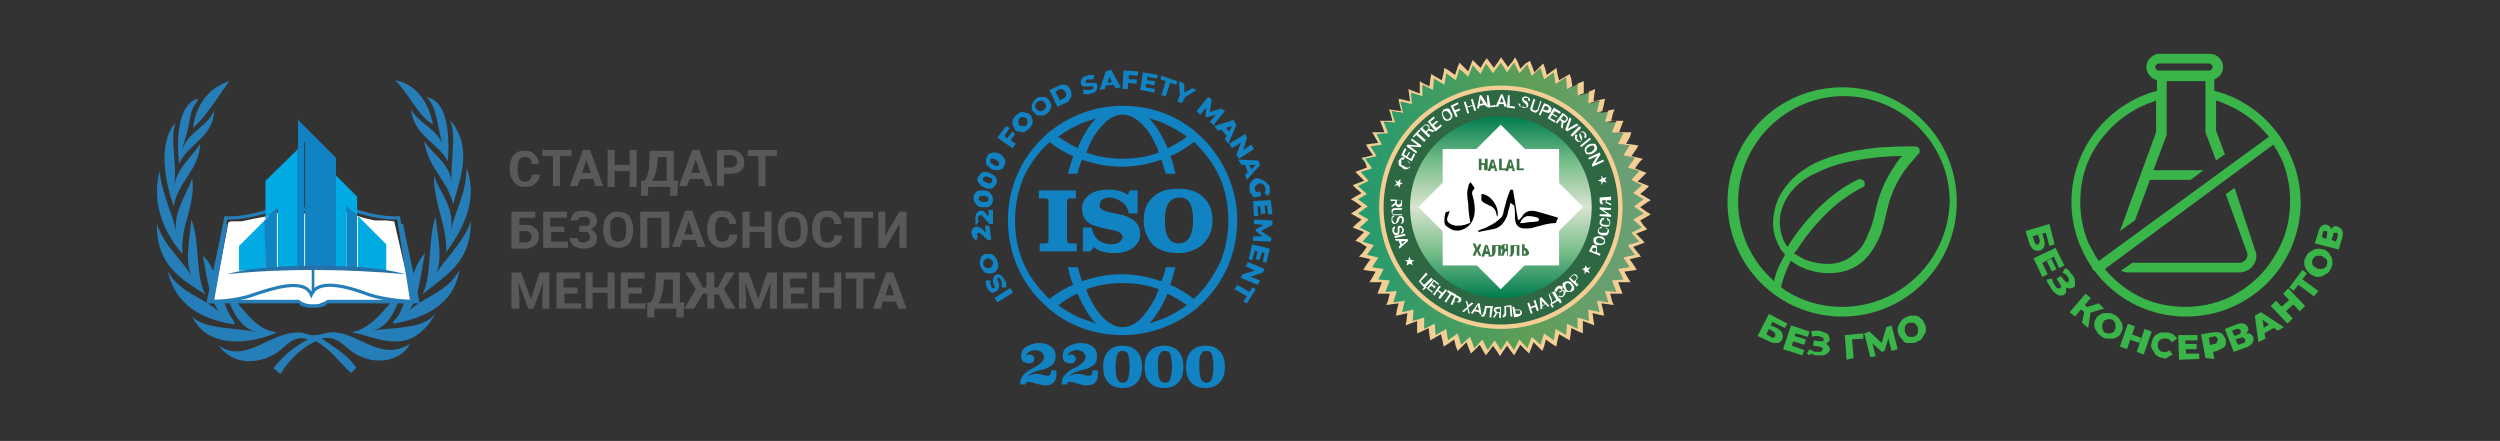 <?xml version="1.0" encoding="UTF-8"?> <!-- Generator: Adobe Illustrator 26.0.2, SVG Export Plug-In . SVG Version: 6.00 Build 0) --> <svg xmlns="http://www.w3.org/2000/svg" xmlns:xlink="http://www.w3.org/1999/xlink" id="Layer_1" x="0px" y="0px" viewBox="0 0 283.5 50" style="enable-background:new 0 0 283.5 50;" xml:space="preserve"><rect x="0" y="0" width="283.5" height="50" fill="#333333" stroke="none"/> <style type="text/css"> .st0{fill:none;stroke:#007690;stroke-width:1.178;} .st1{fill:#1183C3;} .st2{fill:#39B54A;} .st3{fill-rule:evenodd;clip-rule:evenodd;fill:#267EB9;} .st4{fill:#FFFFFF;} .st5{fill:#0086BD;} .st6{fill:#267EB9;} .st7{fill:none;stroke:#267EB9;stroke-width:0.364;} .st8{fill:none;stroke:#267EB9;stroke-width:0.3;stroke-miterlimit:10;} .st9{fill:#00AAE3;} .st10{fill:#2672A8;} .st11{fill:#58595B;} .st12{fill:url(#SVGID_1_);} .st13{fill:#F4CF95;} .st14{fill:#2E6842;} .st15{fill:url(#SVGID_00000093169296579907561310000009567602315226426245_);} .st16{fill:#3B7343;} </style> <path class="st0" d="M-57.8-172.1"></path> <g> <g> <g> <path class="st1" d="M115.7,43.8v-0.3c0-0.4,0.1-0.7,0.3-0.9c0.2-0.3,0.6-0.6,1.2-0.9c0.3-0.1,0.5-0.3,0.8-0.5 c0.2-0.2,0.4-0.4,0.4-0.7c0-0.2-0.1-0.4-0.3-0.6c-0.2-0.1-0.4-0.2-0.7-0.2c-0.3,0-0.5,0.1-0.7,0.2c-0.2,0.1-0.3,0.3-0.3,0.4 c0.1,0,0.2-0.1,0.3-0.1c0.1,0,0.3,0,0.4,0.1c0.1,0.1,0.2,0.2,0.2,0.4c0,0.2-0.1,0.3-0.2,0.4c-0.1,0.1-0.3,0.1-0.5,0.1 c-0.2,0-0.4-0.1-0.6-0.2c-0.1-0.2-0.2-0.3-0.2-0.6c0-0.5,0.2-0.9,0.6-1.1c0.4-0.2,0.9-0.4,1.4-0.4c0.6,0,1,0.1,1.4,0.4 c0.4,0.3,0.5,0.6,0.5,1.1c0,0.4-0.1,0.8-0.4,1c-0.3,0.2-0.6,0.4-1,0.5l-0.5,0.1c-0.3,0.1-0.6,0.2-0.8,0.3 c-0.2,0.1-0.4,0.3-0.5,0.4c0.3-0.2,0.6-0.3,1-0.3c0.2,0,0.4,0,0.7,0.1c0.3,0.1,0.5,0.1,0.6,0.1c0.3,0,0.4-0.2,0.4-0.6h0.6v0.4 c0,0.9-0.4,1.3-1.3,1.3c-0.3,0-0.6-0.1-1-0.2c-0.4-0.1-0.6-0.2-0.8-0.2c-0.3,0-0.4,0.1-0.4,0.3H115.7z"></path> <path class="st1" d="M120.4,43.8v-0.3c0-0.4,0.1-0.7,0.3-0.9c0.2-0.3,0.6-0.6,1.2-0.9c0.3-0.1,0.5-0.3,0.8-0.5 c0.2-0.2,0.4-0.4,0.4-0.7c0-0.2-0.1-0.4-0.3-0.6c-0.2-0.1-0.4-0.2-0.7-0.2c-0.3,0-0.5,0.1-0.7,0.2c-0.2,0.1-0.3,0.3-0.3,0.4 c0.1,0,0.2-0.1,0.3-0.1c0.1,0,0.3,0,0.4,0.1c0.1,0.1,0.2,0.2,0.2,0.4c0,0.2-0.1,0.3-0.2,0.4c-0.1,0.1-0.3,0.1-0.5,0.1 c-0.2,0-0.4-0.1-0.6-0.2c-0.1-0.2-0.2-0.3-0.2-0.6c0-0.5,0.2-0.9,0.6-1.1c0.4-0.2,0.9-0.4,1.4-0.4c0.6,0,1,0.1,1.4,0.4 c0.4,0.3,0.5,0.6,0.5,1.1c0,0.4-0.1,0.8-0.4,1c-0.3,0.2-0.6,0.4-1,0.5l-0.5,0.1c-0.3,0.1-0.6,0.2-0.8,0.3 c-0.2,0.1-0.4,0.3-0.5,0.4c0.3-0.2,0.6-0.3,1-0.3c0.2,0,0.4,0,0.7,0.1c0.3,0.1,0.5,0.1,0.6,0.1c0.3,0,0.4-0.2,0.4-0.6h0.6v0.4 c0,0.9-0.4,1.3-1.3,1.3c-0.3,0-0.6-0.1-1-0.2c-0.4-0.1-0.6-0.2-0.8-0.2c-0.3,0-0.4,0.1-0.4,0.3H120.4z"></path> <path class="st1" d="M125.1,41.6c0-0.8,0.2-1.4,0.6-1.8c0.4-0.4,0.9-0.6,1.6-0.6c0.7,0,1.2,0.2,1.6,0.6c0.4,0.4,0.6,1,0.6,1.8 c0,0.8-0.2,1.4-0.6,1.8c-0.4,0.4-0.9,0.6-1.6,0.6c-0.7,0-1.2-0.2-1.6-0.6C125.3,43,125.1,42.4,125.1,41.6z M126.5,41.6 c0,0.7,0.1,1.2,0.2,1.4c0.1,0.2,0.3,0.4,0.6,0.4c0.3,0,0.5-0.1,0.6-0.4c0.1-0.3,0.2-0.7,0.2-1.4c0-0.7-0.1-1.2-0.2-1.5 c-0.1-0.2-0.3-0.3-0.6-0.3c-0.3,0-0.5,0.1-0.6,0.4C126.6,40.4,126.5,40.9,126.5,41.6z"></path> <path class="st1" d="M129.8,41.6c0-0.8,0.2-1.4,0.6-1.8c0.4-0.4,0.9-0.6,1.6-0.6c0.7,0,1.2,0.2,1.6,0.6c0.4,0.4,0.6,1,0.6,1.8 c0,0.8-0.2,1.4-0.6,1.8c-0.4,0.4-0.9,0.6-1.6,0.6c-0.7,0-1.2-0.2-1.6-0.6C130,43,129.8,42.4,129.8,41.6z M131.3,41.6 c0,0.7,0.1,1.2,0.2,1.4c0.1,0.2,0.3,0.4,0.6,0.4c0.3,0,0.5-0.1,0.6-0.4c0.1-0.3,0.2-0.7,0.2-1.4c0-0.7-0.1-1.2-0.2-1.5 c-0.1-0.2-0.3-0.3-0.6-0.3c-0.3,0-0.5,0.1-0.6,0.4C131.3,40.4,131.3,40.9,131.3,41.6z"></path> <path class="st1" d="M134.5,41.6c0-0.8,0.2-1.4,0.6-1.8c0.4-0.4,0.9-0.6,1.6-0.6c0.7,0,1.2,0.2,1.6,0.6c0.4,0.4,0.6,1,0.6,1.8 c0,0.8-0.2,1.4-0.6,1.8c-0.4,0.4-0.9,0.6-1.6,0.6c-0.7,0-1.2-0.2-1.6-0.6C134.7,43,134.5,42.4,134.5,41.6z M136,41.6 c0,0.7,0.1,1.2,0.2,1.4c0.1,0.2,0.3,0.4,0.6,0.4c0.3,0,0.5-0.1,0.6-0.4c0.1-0.3,0.2-0.7,0.2-1.4c0-0.7-0.1-1.2-0.2-1.5 c-0.1-0.2-0.3-0.3-0.6-0.3c-0.3,0-0.5,0.1-0.6,0.4C136,40.4,136,40.9,136,41.6z"></path> </g> <g> <rect x="112.8" y="33.2" transform="matrix(0.846 -0.533 0.533 0.846 -0.338 65.813)" class="st1" width="2.1" height="0.6"></rect> <path class="st1" d="M113,33c0.1,0,0.2-0.1,0.2-0.2c0-0.1,0.1-0.1,0.1-0.2c0-0.1,0-0.2,0-0.3c0-0.1,0-0.2-0.1-0.3 c0-0.1,0-0.2-0.1-0.2c0-0.1,0-0.1,0-0.2c0-0.1,0-0.1,0.1-0.1c0,0,0.1,0,0.1,0c0,0,0.1,0,0.1,0.1c0,0,0.1,0.1,0.1,0.2 c0.1,0.1,0.1,0.2,0.1,0.4c0,0.1,0,0.2,0,0.4l0.5,0c0-0.1,0-0.3,0-0.4c0-0.2-0.1-0.3-0.2-0.5c-0.1-0.2-0.2-0.3-0.3-0.4 c-0.1-0.1-0.2-0.2-0.4-0.2c-0.1,0-0.2,0-0.3,0.1c-0.1,0-0.2,0.1-0.2,0.2c0,0.1-0.1,0.1-0.1,0.2c0,0.1,0,0.2,0,0.3 c0,0.1,0,0.2,0.1,0.3c0,0.1,0,0.2,0.1,0.2c0,0.1,0,0.1,0,0.2c0,0.1,0,0.1-0.1,0.1c0,0-0.1,0-0.1,0c0,0-0.1,0-0.1-0.1 c0,0-0.1-0.1-0.1-0.2c0-0.1-0.1-0.2-0.1-0.3c0-0.1,0-0.2,0-0.3l-0.5,0c0,0.1,0,0.2,0,0.4c0,0.1,0.1,0.3,0.1,0.4 c0.1,0.2,0.2,0.3,0.3,0.4c0.1,0.1,0.2,0.2,0.4,0.2C112.8,33.1,112.9,33.1,113,33z"></path> <path class="st1" d="M112.5,31c0.1,0,0.3-0.1,0.4-0.2c0.1-0.1,0.2-0.2,0.2-0.3c0.1-0.1,0.1-0.3,0.1-0.4c0-0.2,0-0.3-0.1-0.5 c-0.1-0.2-0.1-0.3-0.2-0.4c-0.1-0.1-0.2-0.2-0.3-0.3c-0.1-0.1-0.3-0.1-0.4-0.1c-0.1,0-0.3,0-0.4,0c-0.1,0-0.3,0.1-0.4,0.2 c-0.1,0.1-0.2,0.2-0.2,0.3s-0.1,0.3-0.1,0.4c0,0.2,0,0.3,0.1,0.5c0.1,0.2,0.1,0.3,0.2,0.4c0.1,0.1,0.2,0.2,0.3,0.3 c0.1,0.1,0.3,0.1,0.4,0.1C112.2,31,112.3,31,112.5,31z M111.6,30.2c0-0.1-0.1-0.1-0.1-0.2c0-0.1,0-0.2,0-0.2c0-0.1,0-0.1,0.1-0.2 s0.1-0.1,0.1-0.2c0.1,0,0.1-0.1,0.2-0.1c0.1,0,0.2,0,0.2,0c0.1,0,0.1,0,0.2,0.1c0.1,0,0.1,0.1,0.2,0.1c0,0.1,0.1,0.1,0.1,0.2 c0,0.1,0,0.2,0,0.2c0,0.1,0,0.1-0.1,0.2c0,0.1-0.1,0.1-0.1,0.2c-0.1,0-0.1,0.1-0.2,0.1c-0.1,0-0.2,0-0.2,0c-0.1,0-0.1,0-0.2-0.1 C111.7,30.3,111.7,30.3,111.6,30.2z"></path> <path class="st1" d="M110.9,26.9c0-0.1-0.1-0.1-0.1-0.2c0-0.1,0-0.2,0-0.2c0,0,0.1-0.1,0.1-0.1c0,0,0.1,0,0.1,0c0,0,0.1,0,0.1,0 c0,0,0.1,0.1,0.1,0.1l0.8,0.7l0.4,0l-0.2-1.6l-0.5,0l0.1,0.8l-0.4-0.4c-0.1-0.1-0.2-0.2-0.3-0.2c-0.1,0-0.2-0.1-0.2-0.1 c-0.1,0-0.1,0-0.2,0c-0.1,0-0.2,0.1-0.3,0.1c-0.1,0.1-0.1,0.2-0.2,0.3c0,0.1-0.1,0.3,0,0.4c0,0.2,0.1,0.4,0.2,0.5 c0.1,0.1,0.2,0.2,0.3,0.3l0.2-0.5C111,27.1,111,27,110.9,26.9z"></path> <path class="st1" d="M110.7,25.5l0.3-0.4c-0.1,0-0.1-0.1-0.1-0.2c0-0.1,0-0.1,0-0.2c0-0.1,0-0.2,0.1-0.2c0,0,0.1-0.1,0.2-0.1 c0,0,0.1,0,0.1,0c0,0,0.1,0,0.1,0.1c0,0,0.1,0.1,0.1,0.1l0.7,0.8l0.4,0l0-1.6l-0.5,0l0,0.8l-0.3-0.4c-0.1-0.1-0.2-0.2-0.2-0.2 c-0.1-0.1-0.1-0.1-0.2-0.1c-0.1,0-0.1,0-0.2,0c-0.1,0-0.2,0-0.3,0.1c-0.1,0.1-0.2,0.2-0.2,0.3c-0.1,0.1-0.1,0.3-0.1,0.4 c0,0.2,0,0.4,0.1,0.5C110.5,25.3,110.6,25.5,110.7,25.5z"></path> <path class="st1" d="M110.8,23.3c0.1,0.1,0.3,0.2,0.6,0.2c0.2,0,0.4,0,0.6,0c0.2-0.1,0.3-0.1,0.4-0.3c0.1-0.1,0.2-0.3,0.2-0.5 c0-0.2,0-0.3-0.1-0.5c-0.1-0.2-0.2-0.3-0.3-0.4c-0.1-0.1-0.3-0.2-0.6-0.2c-0.2,0-0.4,0-0.6,0c-0.2,0.1-0.3,0.1-0.4,0.3 c-0.1,0.1-0.2,0.3-0.2,0.5c0,0.2,0,0.3,0.1,0.5C110.6,23,110.7,23.2,110.8,23.3z M111,22.5c0-0.1,0-0.1,0.1-0.2 c0,0,0.1-0.1,0.2-0.1c0.1,0,0.2,0,0.3,0c0.1,0,0.3,0.1,0.3,0.1c0.1,0,0.1,0.1,0.2,0.1c0,0.1,0,0.1,0,0.2c0,0.1,0,0.1-0.1,0.2 c0,0-0.1,0.1-0.2,0.1c-0.1,0-0.2,0-0.3,0c-0.1,0-0.3-0.1-0.3-0.1c-0.1,0-0.1-0.1-0.2-0.1C111,22.6,110.9,22.5,111,22.5z"></path> <path class="st1" d="M111.2,21c0.1,0.1,0.3,0.2,0.5,0.3c0.2,0.1,0.4,0.1,0.6,0.1c0.2,0,0.3-0.1,0.4-0.2c0.1-0.1,0.2-0.2,0.3-0.4 c0.1-0.2,0.1-0.3,0-0.5c0-0.2-0.1-0.3-0.3-0.4c-0.1-0.1-0.3-0.2-0.5-0.3c-0.2-0.1-0.4-0.1-0.6-0.1c-0.2,0-0.3,0.1-0.4,0.2 c-0.1,0.1-0.2,0.2-0.3,0.4c-0.1,0.2-0.1,0.3,0,0.5C111,20.7,111.1,20.9,111.2,21z M111.5,20.2c0-0.1,0.1-0.1,0.1-0.1 c0.1,0,0.1-0.1,0.2-0.1c0.1,0,0.2,0,0.3,0.1c0.1,0,0.2,0.1,0.3,0.1c0.1,0.1,0.1,0.1,0.1,0.2c0,0.1,0,0.1,0,0.2 c0,0.1-0.1,0.1-0.1,0.1c-0.1,0-0.1,0.1-0.2,0.1c-0.1,0-0.2,0-0.3-0.1c-0.1,0-0.2-0.1-0.3-0.1c-0.1-0.1-0.1-0.1-0.1-0.2 C111.4,20.3,111.4,20.3,111.5,20.2z"></path> <path class="st1" d="M112,18.8c0.1,0.1,0.3,0.3,0.5,0.4c0.2,0.1,0.4,0.1,0.6,0.1c0.2,0,0.3-0.1,0.5-0.1c0.1-0.1,0.2-0.2,0.3-0.4 c0.1-0.2,0.1-0.3,0.1-0.5c0-0.2-0.1-0.3-0.2-0.5c-0.1-0.1-0.3-0.3-0.5-0.4c-0.2-0.1-0.4-0.1-0.6-0.1c-0.2,0-0.3,0.1-0.5,0.1 c-0.1,0.1-0.2,0.2-0.3,0.4c-0.1,0.2-0.1,0.3-0.1,0.5C111.8,18.5,111.8,18.7,112,18.8z M112.3,18.1c0-0.1,0.1-0.1,0.1-0.1 c0.1,0,0.1,0,0.2,0c0.1,0,0.2,0,0.3,0.1c0.1,0.1,0.2,0.1,0.3,0.2c0.1,0.1,0.1,0.1,0.1,0.2c0,0.1,0,0.1,0,0.2 c0,0.1-0.1,0.1-0.1,0.1c-0.1,0-0.1,0-0.2,0c-0.1,0-0.2,0-0.3-0.1c-0.1-0.1-0.2-0.1-0.3-0.2c-0.1-0.1-0.1-0.1-0.1-0.2 C112.3,18.2,112.3,18.1,112.3,18.1z"></path> <polygon class="st1" points="115.1,15.2 114.8,14.9 114.2,15.7 113.9,15.4 114.5,14.5 114.1,14.3 113.1,15.6 114.8,16.8 115.2,16.3 114.6,15.9 "></polygon> <path class="st1" d="M116.8,13c-0.1-0.1-0.2-0.2-0.4-0.2c-0.1,0-0.3-0.1-0.4-0.1c-0.1,0-0.3,0-0.4,0.1c-0.1,0.1-0.3,0.2-0.4,0.3 c-0.1,0.1-0.2,0.2-0.3,0.4c-0.1,0.1-0.1,0.3-0.1,0.4s0,0.3,0.1,0.4c0.1,0.1,0.1,0.3,0.2,0.4c0.1,0.1,0.2,0.2,0.4,0.2 c0.1,0,0.3,0.1,0.4,0.1c0.1,0,0.3,0,0.4-0.1c0.1-0.1,0.3-0.2,0.4-0.3c0.1-0.1,0.2-0.3,0.3-0.4c0.1-0.1,0.1-0.3,0.1-0.4 c0-0.1,0-0.3-0.1-0.4C117,13.2,116.9,13.1,116.8,13z M116.5,14c0,0.1-0.1,0.1-0.1,0.2c-0.1,0.1-0.1,0.1-0.2,0.1s-0.1,0-0.2,0 c-0.1,0-0.1,0-0.2,0c-0.1,0-0.1-0.1-0.2-0.1c-0.1-0.1-0.1-0.1-0.1-0.2c0-0.1,0-0.1,0-0.2c0-0.1,0-0.1,0-0.2 c0-0.1,0.1-0.1,0.1-0.2c0.1-0.1,0.1-0.1,0.2-0.1c0.1,0,0.1,0,0.2,0c0.1,0,0.1,0,0.2,0c0.1,0,0.1,0.1,0.2,0.1 c0.1,0.1,0.1,0.1,0.1,0.2c0,0.1,0,0.1,0,0.2C116.6,13.9,116.5,13.9,116.5,14z"></path> <path class="st1" d="M119,11.4c-0.1-0.1-0.2-0.2-0.3-0.3c-0.1-0.1-0.3-0.1-0.4-0.1c-0.1,0-0.3,0-0.4,0c-0.1,0-0.3,0.1-0.4,0.2 c-0.1,0.1-0.2,0.2-0.3,0.3c-0.1,0.1-0.1,0.3-0.2,0.4c0,0.1,0,0.3,0,0.4c0,0.1,0.1,0.3,0.2,0.4c0.1,0.1,0.2,0.2,0.3,0.3 c0.1,0.1,0.3,0.1,0.4,0.1c0.1,0,0.3,0,0.4,0c0.1,0,0.3-0.1,0.4-0.2c0.1-0.1,0.2-0.2,0.3-0.3c0.1-0.1,0.1-0.3,0.2-0.4 c0-0.1,0-0.3,0-0.4C119.1,11.6,119.1,11.5,119,11.4z M118.6,12.1c0,0.1,0,0.1-0.1,0.2c0,0.1-0.1,0.1-0.2,0.2 c-0.1,0-0.1,0.1-0.2,0.1c-0.1,0-0.1,0-0.2,0c-0.1,0-0.1,0-0.2-0.1c-0.1,0-0.1-0.1-0.2-0.2c-0.1-0.1-0.1-0.1-0.1-0.2 c0-0.1,0-0.1,0-0.2c0-0.1,0-0.1,0.1-0.2c0-0.1,0.1-0.1,0.2-0.2c0.1,0,0.1-0.1,0.2-0.1c0.1,0,0.1,0,0.2,0c0.1,0,0.1,0,0.2,0.1 c0.1,0,0.1,0.1,0.2,0.2c0.1,0.1,0.1,0.1,0.1,0.2C118.6,12,118.6,12.1,118.6,12.1z"></path> <path class="st1" d="M121,9.7c-0.2-0.1-0.3-0.1-0.5-0.1c-0.2,0-0.4,0.1-0.6,0.2l-0.9,0.4l0.9,1.9l0.9-0.4 c0.2-0.1,0.4-0.2,0.5-0.4c0.1-0.2,0.2-0.3,0.2-0.5c0-0.2,0-0.4-0.1-0.6C121.3,10,121.2,9.8,121,9.7z M120.9,10.7 c0,0.1,0,0.2-0.1,0.3c-0.1,0.1-0.1,0.1-0.3,0.2l-0.3,0.2l-0.5-1l0.3-0.2c0.1-0.1,0.2-0.1,0.3-0.1c0.1,0,0.2,0,0.3,0.1 c0.1,0.1,0.1,0.1,0.2,0.2C120.9,10.5,120.9,10.6,120.9,10.7z"></path> <path class="st1" d="M124.4,9.5c-0.1-0.1-0.1-0.1-0.2-0.1c-0.1,0-0.2,0-0.3,0c-0.1,0-0.2,0-0.3,0c-0.1,0-0.2,0-0.2,0 c-0.1,0-0.1,0-0.2,0c0,0-0.1,0-0.1-0.1c0,0,0-0.1,0-0.1c0,0,0-0.1,0.1-0.1c0,0,0.1-0.1,0.2-0.1c0.1,0,0.2,0,0.3,0 c0.1,0,0.2,0,0.3,0l0.1-0.5c-0.1,0-0.2,0-0.4,0c-0.1,0-0.3,0-0.4,0.1c-0.2,0-0.4,0.1-0.5,0.2c-0.1,0.1-0.2,0.2-0.2,0.3 c0,0.1-0.1,0.2,0,0.4c0,0.1,0.1,0.2,0.1,0.2c0.1,0.1,0.1,0.1,0.2,0.1c0.1,0,0.2,0,0.3,0c0.1,0,0.2,0,0.3,0c0.1,0,0.2,0,0.2,0 c0.1,0,0.1,0,0.2,0c0,0,0.1,0,0.1,0.1c0,0,0,0.1,0,0.1c0,0,0,0.1-0.1,0.1c0,0-0.1,0-0.2,0.1c-0.1,0-0.2,0-0.4,0 c-0.1,0-0.2,0-0.4-0.1l-0.1,0.5c0.1,0,0.3,0.1,0.4,0.1c0.2,0,0.3,0,0.5-0.1c0.2,0,0.4-0.1,0.5-0.2c0.1-0.1,0.2-0.2,0.2-0.3 c0-0.1,0.1-0.2,0-0.3C124.5,9.6,124.4,9.5,124.4,9.5z"></path> <path class="st1" d="M125.4,8.1l-0.7,2.1l0.6-0.1l0.1-0.4l0.9-0.1l0.2,0.4l0.6-0.1l-1.1-2L125.4,8.1z M125.6,9.4l0.2-0.7l0.3,0.6 L125.6,9.4z"></path> <polygon class="st1" points="127.3,10.1 127.9,10.1 127.9,9.4 128.9,9.5 128.9,9 128,9 128,8.5 129,8.6 129.1,8.1 127.4,8 "></polygon> <polygon class="st1" points="129.3,10.2 130.9,10.5 131,10.1 129.9,9.9 130,9.5 130.9,9.7 131,9.2 130.1,9.1 130.1,8.7 131.2,8.9 131.3,8.5 129.6,8.2 "></polygon> <polygon class="st1" points="131.6,9 132.2,9.2 131.7,10.8 132.2,10.9 132.7,9.4 133.4,9.6 133.5,9.2 131.7,8.6 "></polygon> <polygon class="st1" points="135.2,10 134.3,10.5 134.3,9.5 133.7,9.2 133.8,10.8 133.5,11.5 134,11.7 134.4,11 135.7,10.2 "></polygon> <polygon class="st1" points="138.5,12.3 137.2,12.7 137.4,11.3 137,11 135.7,12.6 136.1,13 136.8,12.2 136.7,13.2 136.9,13.3 137.9,13 137.2,13.8 137.6,14.2 138.9,12.6 "></polygon> <path class="st1" d="M139.9,13.6l-2.2,0.7l0.4,0.5l0.4-0.1l0.6,0.7l-0.2,0.4l0.4,0.5l0.9-2.1L139.9,13.6z M139,14.5l0.7-0.2 l-0.3,0.6L139,14.5z"></path> <polygon class="st1" points="140.2,17.6 140.5,18 142.2,16.9 141.9,16.4 141,17 141.4,15.6 141.2,15.2 139.4,16.3 139.7,16.8 140.7,16.2 "></polygon> <path class="st1" d="M140.8,18.7l0.4,0l0.3,0.8l-0.3,0.3l0.2,0.6l1.5-1.7l-0.2-0.5l-2.3-0.1L140.8,18.7z M141.7,18.7l0.7,0 l-0.5,0.5L141.7,18.7z"></path> <path class="st1" d="M142.5,20.2c-0.2,0-0.3,0.1-0.4,0.2c-0.1,0.1-0.2,0.2-0.3,0.3c-0.1,0.1-0.1,0.3-0.1,0.4c0,0.2,0,0.3,0,0.5 c0,0.1,0.1,0.3,0.2,0.4c0.1,0.1,0.2,0.3,0.3,0.4l0.8-0.2l-0.1-0.5l-0.5,0.1c0,0,0,0,0-0.1c0-0.1-0.1-0.2-0.1-0.2 c0-0.1,0-0.2,0-0.2c0-0.1,0-0.1,0.1-0.2c0-0.1,0.1-0.1,0.2-0.2c0.1,0,0.1-0.1,0.2-0.1c0.1,0,0.2,0,0.2,0c0.1,0,0.1,0,0.2,0.1 c0.1,0,0.1,0.1,0.2,0.2c0,0.1,0.1,0.1,0.1,0.2c0,0.1,0,0.2,0,0.3c0,0.1-0.1,0.2-0.1,0.3l0.4,0.3c0.1-0.1,0.2-0.3,0.2-0.4 c0-0.2,0-0.3,0-0.5c0-0.2-0.1-0.3-0.2-0.4c-0.1-0.1-0.2-0.2-0.3-0.3c-0.1-0.1-0.2-0.1-0.4-0.2S142.7,20.2,142.5,20.2z"></path> <polygon class="st1" points="142.2,24.5 142.7,24.5 142.6,23.4 142.9,23.4 143,24.3 143.5,24.2 143.4,23.3 143.7,23.3 143.8,24.3 144.3,24.3 144.1,22.7 142.1,22.8 "></polygon> <polygon class="st1" points="144.3,25 142.2,24.9 142.2,25.4 143.3,25.5 142.4,26 142.4,26.2 143.2,26.8 142.1,26.8 142.1,27.3 144.1,27.4 144.2,27 143,26.2 144.3,25.5 "></polygon> <polygon class="st1" points="141.6,29.4 142,29.5 142.3,28.4 142.6,28.5 142.4,29.4 142.8,29.5 143.1,28.6 143.4,28.7 143.2,29.7 143.6,29.8 144,28.2 142,27.7 "></polygon> <polygon class="st1" points="141.3,30.2 142.3,30.7 140.9,31.1 140.7,31.5 142.6,32.3 142.9,31.8 141.8,31.4 143.2,30.9 143.4,30.5 141.5,29.7 "></polygon> <polygon class="st1" points="141.7,33.1 140.3,32.3 140,32.8 141.4,33.6 141,34.2 141.4,34.4 142.4,32.8 142,32.6 "></polygon> </g> <g> <g> <path class="st1" d="M117.9,27.6h0.6c0.3,0,0.4-0.1,0.4-0.4v-4.4c0-0.2-0.1-0.3-0.4-0.3h-0.7v-0.9h4.2v0.9h-0.6 c-0.2,0-0.3,0-0.3,0.1c-0.1,0.1-0.1,0.2-0.1,0.3v4.3c0,0.3,0.1,0.4,0.4,0.4h0.7v0.9h-4.2V27.6z"></path> <path class="st1" d="M122.8,25.8h1c0.1,0.6,0.3,1,0.7,1.4c0.4,0.3,0.9,0.5,1.6,0.5c0.3,0,0.6-0.1,0.8-0.2 c0.2-0.2,0.4-0.4,0.4-0.6c0-0.4-0.4-0.7-1.2-0.8c-0.9-0.2-1.6-0.4-2-0.5c-0.9-0.3-1.4-1-1.4-1.9c0-0.7,0.3-1.2,0.8-1.6 c0.5-0.4,1.3-0.6,2.3-0.6c0.8,0,1.5,0.2,2.1,0.6l0.2-0.5h0.9v2.6h-1c-0.1-0.5-0.3-1-0.8-1.3c-0.4-0.3-0.9-0.5-1.3-0.5 c-0.8,0-1.2,0.3-1.2,0.9c0,0.4,0.4,0.6,1.2,0.8c1.2,0.2,1.9,0.4,2.2,0.6c0.8,0.4,1.2,1,1.2,1.8c0,0.7-0.3,1.2-0.8,1.6 c-0.5,0.4-1.3,0.6-2.2,0.6c-0.9,0-1.7-0.2-2.3-0.7l-0.3,0.5h-0.9V25.8z"></path> <path class="st1" d="M129.7,25c0-1.1,0.3-2,1-2.6c0.7-0.7,1.6-1,2.9-1c1.2,0,2.2,0.3,2.9,1c0.7,0.7,1,1.5,1,2.6 c0,1.1-0.4,2-1.1,2.7c-0.7,0.6-1.6,1-2.8,1c-1.2,0-2.2-0.3-2.9-1C130.1,27,129.7,26.2,129.7,25z M132.1,25 c0,1.8,0.5,2.6,1.6,2.6c1,0,1.6-0.9,1.6-2.6c0-1.8-0.5-2.6-1.5-2.6C132.6,22.4,132.1,23.3,132.1,25z"></path> </g> <path class="st1" d="M136.2,15.5c-0.3-0.2-0.5-0.5-0.8-0.7c-2.2-1.8-5-2.8-8.1-2.8c-3.1,0-5.9,1.1-8.1,2.8 c-0.3,0.2-0.5,0.4-0.8,0.7c-2.6,2.4-4.1,5.8-4.1,9.5c0,3.8,1.6,7.2,4.1,9.5c0.3,0.2,0.5,0.5,0.8,0.7c2.2,1.8,5,2.8,8.1,2.8 c3.1,0,5.9-1.1,8.1-2.8c0.3-0.2,0.5-0.4,0.8-0.7c2.6-2.4,4.1-5.8,4.1-9.5C140.3,21.3,138.7,17.9,136.2,15.5z M132,14 c0.9,0.4,1.8,0.9,2.6,1.5c-0.7,0.5-1.4,1-2.2,1.3c-0.6-1.4-1.3-2.6-2.1-3.4C130.8,13.6,131.4,13.7,132,14z M125.4,13.8 c0.6-0.5,1.2-0.8,1.9-0.8s1.3,0.3,1.9,0.8c0.7,0.6,1.3,1.4,1.8,2.5c0.2,0.3,0.3,0.6,0.4,1c-1.3,0.5-2.7,0.7-4.1,0.7 s-2.8-0.2-4.1-0.7c0.1-0.3,0.3-0.7,0.4-1C124.1,15.2,124.8,14.4,125.4,13.8z M122.6,14c0.6-0.2,1.1-0.4,1.7-0.6 c-0.8,0.8-1.5,2-2.1,3.4c-0.8-0.4-1.5-0.8-2.2-1.3C120.8,14.9,121.7,14.4,122.6,14z M122.6,36.1c-0.9-0.4-1.8-0.9-2.6-1.5 c0.7-0.5,1.4-1,2.2-1.3c0.6,1.4,1.3,2.6,2.1,3.4C123.8,36.5,123.2,36.3,122.6,36.1z M129.2,36.3c-0.6,0.5-1.2,0.8-1.9,0.8 s-1.3-0.3-1.9-0.8c-0.7-0.6-1.3-1.4-1.8-2.5c-0.2-0.3-0.3-0.6-0.4-1c1.3-0.5,2.7-0.7,4.1-0.7s2.8,0.2,4.1,0.7 c-0.1,0.3-0.3,0.7-0.4,1C130.4,34.9,129.8,35.7,129.2,36.3z M132,36.1c-0.6,0.2-1.1,0.4-1.7,0.6c0.8-0.8,1.5-2,2.1-3.4 c0.8,0.4,1.5,0.8,2.2,1.3C133.8,35.2,132.9,35.7,132,36.1z M135.8,33.5c-0.1,0.1-0.3,0.2-0.4,0.4c-0.8-0.6-1.7-1.2-2.7-1.6 c0.2-0.6,0.4-1.3,0.6-2h-1.1c-0.1,0.6-0.3,1.1-0.5,1.6c-1.4-0.5-2.9-0.8-4.5-0.8c-1.6,0-3.1,0.3-4.5,0.8 c-0.2-0.5-0.3-1.1-0.5-1.6h-1.1c0.2,0.7,0.3,1.4,0.6,2c-1,0.4-1.9,1-2.7,1.6c-0.1-0.1-0.3-0.2-0.4-0.4c-1.1-1.1-2-2.4-2.6-3.8 c-0.6-1.5-0.9-3-0.9-4.7c0-1.6,0.3-3.2,0.9-4.7c0.6-1.4,1.5-2.7,2.6-3.8c0.1-0.1,0.3-0.2,0.4-0.4c0.8,0.6,1.7,1.2,2.7,1.6 c-0.2,0.6-0.4,1.3-0.6,2h1.1c0.1-0.6,0.3-1.1,0.5-1.6c1.4,0.5,2.9,0.8,4.5,0.8c1.6,0,3.1-0.3,4.5-0.8c0.2,0.5,0.3,1.1,0.5,1.6 h1.1c-0.2-0.7-0.3-1.4-0.6-2c1-0.4,1.9-1,2.7-1.6c0.1,0.1,0.3,0.2,0.4,0.4c1.1,1.1,2,2.4,2.6,3.8c0.6,1.5,0.9,3,0.9,4.7 c0,1.6-0.3,3.2-0.9,4.7C137.7,31.1,136.9,32.4,135.8,33.5z"></path> </g> </g> <g> <path class="st2" d="M251.1,10.3V9c0.6-0.2,1-0.8,1-1.4v0c0-0.8-0.7-1.5-1.5-1.5h-5.7c-0.8,0-1.5,0.7-1.5,1.5v0 c0,0.7,0.5,1.3,1.2,1.5v1.2c-5.6,1.5-9.7,6.6-9.7,12.6c0,2.8,0.9,5.3,2.3,7.4l0,0l0.1,0.2c0.1,0.1,0.1,0.2,0.2,0.2l0.4,0.5l0,0 c2.4,2.9,6,4.7,10,4.7c7.2,0,13-5.8,13-13C260.8,16.8,256.7,11.7,251.1,10.3z M244.4,7.6c0-0.2,0.2-0.4,0.4-0.4h5.7 c0.2,0,0.4,0.2,0.4,0.4c0,0.2-0.2,0.4-0.4,0.4h-5.7C244.6,8,244.4,7.8,244.4,7.6z M238,29.6c-0.5-0.7-0.8-1.4-1.2-2.1 c-0.6-1.5-0.9-3-0.9-4.6s0.3-3.2,0.9-4.6c0.6-1.4,1.5-2.7,2.6-3.8c1.1-1.1,2.4-2,3.8-2.6c0.4-0.2,0.9-0.3,1.3-0.5V15l-4.1,11.2 l1.7-1.2l1.7-4.6h4.6l1.5-1.1h-5.7l1.5-4V9.2h4.4v5.8l1.2,3.2l1-0.7l-1-2.7v-3.4c0.4,0.1,0.9,0.3,1.3,0.5c1.4,0.6,2.7,1.5,3.8,2.6 c0.3,0.3,0.6,0.7,0.9,1L238,29.6z M256.2,31.3c-1.1,1.1-2.4,2-3.8,2.6c-1.5,0.6-3,0.9-4.6,0.9c-1.6,0-3.2-0.3-4.6-0.9 c-1.4-0.6-2.7-1.5-3.8-2.6c-0.2-0.2-0.5-0.5-0.7-0.8l19.1-14.1c0.4,0.6,0.7,1.2,1,1.8c0.6,1.5,0.9,3,0.9,4.6s-0.3,3.2-0.9,4.6 C258.1,28.9,257.3,30.2,256.2,31.3z"></path> <path class="st2" d="M253.4,21.3l-1,0.7l2.4,6.6c0.1,0.3,0.1,0.5-0.1,0.8c-0.2,0.2-0.4,0.4-0.7,0.4h-12.2l-1.3,0.9 c0.3,0.1,0.5,0.2,0.8,0.2h12.6c0.6,0,1.3-0.3,1.6-0.8c0.4-0.5,0.5-1.2,0.2-1.8L253.4,21.3z"></path> </g> <path class="st2" d="M208.9,9.9c-7.2,0-13,5.8-13,13s5.8,13,13,13c7.2,0,13-5.8,13-13S216.1,9.9,208.9,9.9z M203.8,28.3 c0.2-0.3,0.4-0.6,0.6-0.9c1.3-1.8,2.7-3.3,4.2-4.5c0.8-0.6,1.7-1.2,2.5-1.6c0.1,0,0.2-0.1,0.2-0.1c0.2-0.1,0.2-0.4,0.1-0.6 c-0.1-0.2-0.3-0.3-0.5-0.3c-0.1,0-0.2,0.1-0.3,0.1c-1.6,0.8-3.1,1.9-4.5,3.3c-1.3,1.3-2.4,2.7-3.4,4.3c-0.2-0.3-0.4-0.6-0.5-0.9 c-0.7-1.8-0.4-3.6,0.8-5.2c0.7-0.9,1.6-1.7,3-2.3c1.2-0.6,2.6-1.1,4.4-1.4c1.6-0.3,3.4-0.5,5.3-0.5c-0.1,0.1-0.1,0.1-0.2,0.2 c-0.2,0.3-0.5,0.6-0.7,1c-0.9,1.3-1.6,2.8-2,4.5l-0.1,0.4c-0.2,0.9-0.4,1.8-0.8,2.6c-0.4,1.1-0.9,1.9-1.6,2.4 c-0.7,0.6-1.5,1-2.5,1.1c-1.1,0.1-2.2-0.1-3.2-0.5c-0.4-0.2-0.9-0.5-1.2-0.7C203.7,28.5,203.7,28.4,203.8,28.3z M208.9,34.8 c-2.6,0-5-0.8-6.9-2.2c0,0,0-0.1,0-0.1c0-0.1,0-0.3,0.1-0.4c0.2-0.9,0.6-1.7,0.9-2.4c0-0.1,0.1-0.1,0.1-0.1 c0.1,0.1,0.2,0.1,0.3,0.2c0.3,0.2,0.6,0.4,0.9,0.5c1.3,0.6,2.7,0.8,4.2,0.6c1.1-0.2,2.1-0.6,3-1.5c0.7-0.7,1.3-1.7,1.8-2.9 c0.3-0.9,0.5-1.8,0.7-2.7c0.5-2.2,1.5-4.1,3-5.7c0.1-0.2,0.3-0.3,0.4-0.5l0.3-0.3v-0.2l0-0.1c-0.1-0.3-0.3-0.4-0.6-0.4 c-0.4,0-0.8,0-1.3,0c-0.8,0-1.7,0.1-2.5,0.1c-2,0.2-3.8,0.5-5.4,1c-1.7,0.5-3,1.2-4.1,2.1c-1.4,1.2-2.3,2.6-2.6,4.2 c-0.3,1.5-0.1,2.8,0.6,4c0.1,0.3,0.3,0.5,0.5,0.7l0.1,0.1c0,0,0,0,0,0.1c-0.5,0.9-0.9,1.7-1.1,2.5c-0.1,0.2-0.1,0.4-0.1,0.5 c-2.5-2.2-4.1-5.4-4.1-9c0-6.6,5.4-12,12-12c6.6,0,12,5.4,12,12C220.9,29.5,215.5,34.8,208.9,34.8z"></path> <g> <path class="st2" d="M229.7,26.2l2.7-0.8l0.6,2.3l-0.6,0.2l-0.4-1.5l-0.4,0.1l0.2,0.7c0.1,0.3,0.1,0.6,0,0.8s-0.3,0.4-0.5,0.4 c-0.3,0.1-0.5,0-0.7-0.1c-0.2-0.2-0.4-0.4-0.5-0.8L229.7,26.2z M230.5,26.8l0.2,0.6c0,0.1,0.1,0.2,0.2,0.3c0.1,0.1,0.2,0.1,0.2,0 c0.2-0.1,0.2-0.2,0.2-0.5l-0.2-0.6L230.5,26.8z"></path> <path class="st2" d="M231.6,29.8l0.6,1.3l-0.6,0.3l-1-2.1l2.5-1.2l1,2l-0.6,0.3l-0.6-1.3L231.6,29.8z M232.6,29.3l0.6,1.2 l-0.5,0.3l-0.6-1.2L232.6,29.3z"></path> <path class="st2" d="M232.1,31.7l0.6-0.1c0,0.1,0.1,0.3,0.1,0.4c0.1,0.1,0.1,0.2,0.2,0.3s0.1,0.2,0.2,0.3c0.1,0.1,0.2,0.1,0.2,0.1 c0.1,0,0.1,0,0.2,0c0.1,0,0.1-0.1,0.1-0.2s0-0.2-0.1-0.3l-0.4-0.6l0.5-0.3l0.4,0.5c0.1,0.1,0.1,0.1,0.2,0.2c0.1,0,0.1,0,0.2,0 c0.1,0,0.1-0.1,0.1-0.2c0-0.1,0-0.1,0-0.2c0-0.1-0.1-0.2-0.2-0.3c-0.1-0.1-0.1-0.2-0.2-0.2c-0.1-0.1-0.2-0.1-0.3-0.2l0.3-0.5 c0.2,0.1,0.4,0.2,0.5,0.4c0.1,0.2,0.3,0.3,0.4,0.5c0.1,0.2,0.2,0.3,0.2,0.5c0,0.2,0,0.3,0,0.5s-0.1,0.3-0.2,0.3 c-0.1,0.1-0.2,0.1-0.4,0.1c-0.1,0-0.3,0-0.4-0.1c-0.1-0.1-0.2-0.2-0.3-0.3l0.1-0.1c0.1,0.2,0.2,0.3,0.2,0.5c0,0.2,0,0.3,0,0.4 c0,0.1-0.1,0.2-0.2,0.3c-0.1,0.1-0.2,0.1-0.4,0.1s-0.3,0-0.4-0.1c-0.1-0.1-0.3-0.2-0.4-0.3c-0.1-0.1-0.2-0.2-0.3-0.4 c-0.1-0.2-0.2-0.3-0.3-0.5C232.2,32.1,232.1,31.9,232.1,31.7z"></path> <path class="st2" d="M234.7,35.4l1.8-2.1l0.6,0.5l-1.8,2.1L234.7,35.4z M235.8,34.9l0.4-0.5l0.8,0.7l-0.4,0.5L235.8,34.9z M236.1,36.6l0.3-1.5l0.7,0.1l-0.3,2L236.1,36.6z M236.9,35.5l-0.5-0.6l1.6-0.5l0.6,0.6L236.9,35.5z"></path> <path class="st2" d="M238.4,38.2c-0.2-0.1-0.4-0.3-0.5-0.4c-0.1-0.2-0.2-0.3-0.3-0.5c-0.1-0.2-0.1-0.4-0.1-0.6 c0-0.2,0.1-0.4,0.2-0.6c0.1-0.2,0.2-0.3,0.4-0.4s0.3-0.2,0.5-0.2c0.2,0,0.4,0,0.6,0c0.2,0,0.4,0.1,0.6,0.2 c0.2,0.1,0.4,0.3,0.5,0.4c0.1,0.2,0.2,0.3,0.3,0.5s0.1,0.4,0.1,0.6s-0.1,0.4-0.2,0.6c-0.1,0.2-0.2,0.3-0.4,0.4 c-0.2,0.1-0.3,0.2-0.5,0.2c-0.2,0-0.4,0-0.6,0C238.8,38.4,238.6,38.4,238.4,38.2z M238.7,37.7c0.1,0.1,0.2,0.1,0.3,0.1 c0.1,0,0.2,0,0.3,0c0.1,0,0.2-0.1,0.3-0.1s0.2-0.1,0.2-0.3c0.1-0.1,0.1-0.2,0.1-0.3s0-0.2,0-0.3c0-0.1-0.1-0.2-0.1-0.3 c-0.1-0.1-0.1-0.1-0.2-0.2s-0.2-0.1-0.3-0.1s-0.2,0-0.3,0c-0.1,0-0.2,0.1-0.3,0.1c-0.1,0.1-0.2,0.1-0.2,0.3 c-0.1,0.1-0.1,0.2-0.1,0.3c0,0.1,0,0.2,0,0.3c0,0.1,0.1,0.2,0.1,0.3S238.6,37.6,238.7,37.7z"></path> <path class="st2" d="M241.2,39.6l-0.8-0.3l0.9-2.6l0.8,0.3L241.2,39.6z M242.6,38.9l-1.1-0.4l0.2-0.6l1.1,0.4L242.6,38.9z M243.2,37.3l0.8,0.3l-0.9,2.6l-0.8-0.3L243.2,37.3z"></path> <path class="st2" d="M245.3,40.6c-0.2,0-0.4-0.1-0.6-0.2c-0.2-0.1-0.3-0.2-0.4-0.4c-0.1-0.2-0.2-0.3-0.3-0.5 c-0.1-0.2-0.1-0.4,0-0.6c0-0.2,0.1-0.4,0.2-0.6c0.1-0.2,0.2-0.3,0.4-0.4s0.3-0.2,0.5-0.2c0.2,0,0.4,0,0.6,0c0.3,0,0.5,0.1,0.7,0.2 c0.2,0.1,0.3,0.3,0.5,0.5l-0.6,0.4c-0.1-0.1-0.2-0.2-0.3-0.3c-0.1-0.1-0.2-0.1-0.4-0.1c-0.1,0-0.2,0-0.3,0c-0.1,0-0.2,0.1-0.3,0.1 c-0.1,0.1-0.1,0.1-0.2,0.2c-0.1,0.1-0.1,0.2-0.1,0.3c0,0.1,0,0.2,0,0.3c0,0.1,0.1,0.2,0.1,0.3c0.1,0.1,0.1,0.1,0.2,0.2 c0.1,0.1,0.2,0.1,0.3,0.1c0.1,0,0.3,0,0.4,0c0.1,0,0.2-0.1,0.3-0.2l0.4,0.5c-0.2,0.1-0.4,0.2-0.6,0.3 C245.8,40.7,245.5,40.7,245.3,40.6z"></path> <path class="st2" d="M247.9,40.1l1.5,0l0,0.6l-2.3,0.1L247,38l2.2,0l0,0.6l-1.4,0L247.9,40.1z M247.8,39l1.3,0l0,0.6l-1.3,0 L247.8,39z"></path> <path class="st2" d="M250.1,40.6l-0.5-2.7l1.3-0.2c0.3,0,0.5-0.1,0.7,0c0.2,0,0.4,0.1,0.5,0.3c0.1,0.1,0.2,0.3,0.3,0.5 c0,0.2,0,0.4,0,0.6c-0.1,0.2-0.2,0.3-0.4,0.4c-0.2,0.1-0.4,0.2-0.6,0.3l-0.8,0.2l0.3-0.4l0.2,1.1L250.1,40.6z M250.7,39.5 l-0.4-0.3l0.8-0.2c0.2,0,0.3-0.1,0.3-0.2s0.1-0.2,0.1-0.3c0-0.1-0.1-0.2-0.2-0.3c-0.1-0.1-0.2-0.1-0.4,0l-0.8,0.2l0.3-0.4 L250.7,39.5z"></path> <path class="st2" d="M253.3,39.9l-1-2.6l1.3-0.5c0.3-0.1,0.6-0.2,0.8-0.1c0.2,0,0.4,0.2,0.5,0.4c0.1,0.2,0.1,0.4-0.1,0.6 s-0.3,0.3-0.6,0.4l0-0.2c0.3-0.1,0.6-0.1,0.8-0.1c0.2,0,0.4,0.2,0.5,0.4c0.1,0.2,0.1,0.4-0.1,0.7c-0.1,0.2-0.4,0.4-0.7,0.5 L253.3,39.9z M253.4,38.1l0.5-0.2c0.1,0,0.2-0.1,0.2-0.2s0-0.1,0-0.2c0-0.1-0.1-0.1-0.2-0.2c-0.1,0-0.2,0-0.3,0l-0.5,0.2 L253.4,38.1z M253.8,39.1l0.6-0.2c0.1,0,0.2-0.1,0.2-0.2c0-0.1,0-0.1,0-0.2c0-0.1-0.1-0.1-0.2-0.2s-0.2,0-0.3,0l-0.6,0.2 L253.8,39.1z"></path> <path class="st2" d="M256.1,38.8l-0.4-3l0.7-0.4l2.6,1.7l-0.7,0.4l-2.1-1.5l0.3-0.2l0.4,2.6L256.1,38.8z M256.4,38l-0.1-0.6 l1.2-0.7l0.5,0.4L256.4,38z"></path> <path class="st2" d="M260,36.1l-0.6,0.6l-1.9-2l0.6-0.6L260,36.1z M260.1,34.5l-0.9,0.8l-0.5-0.5l0.9-0.8L260.1,34.5z M258.9,33.3 l0.6-0.6l1.9,2l-0.6,0.6L258.9,33.3z"></path> <path class="st2" d="M262.4,33.6l-1.9-1.4l0.2,0l-0.6,0.8l-0.5-0.4l1.5-2l0.5,0.4l-0.6,0.8l0-0.2l1.9,1.4L262.4,33.6z"></path> <path class="st2" d="M264.3,30.5c-0.1,0.2-0.2,0.4-0.4,0.5c-0.2,0.1-0.3,0.2-0.5,0.3c-0.2,0.1-0.4,0.1-0.6,0.1 c-0.2,0-0.4-0.1-0.6-0.2c-0.2-0.1-0.3-0.2-0.5-0.4c-0.1-0.1-0.2-0.3-0.3-0.5c-0.1-0.2-0.1-0.4-0.1-0.6s0.1-0.4,0.2-0.6 c0.1-0.2,0.2-0.4,0.4-0.5s0.3-0.2,0.5-0.3s0.4-0.1,0.6-0.1s0.4,0.1,0.6,0.1c0.2,0.1,0.3,0.2,0.5,0.4c0.1,0.2,0.2,0.3,0.3,0.5 s0.1,0.4,0.1,0.6C264.5,30.1,264.4,30.3,264.3,30.5z M263.8,30.2c0-0.1,0.1-0.2,0.1-0.3c0-0.1,0-0.2,0-0.3c0-0.1-0.1-0.2-0.2-0.3 c-0.1-0.1-0.2-0.1-0.3-0.2c-0.1-0.1-0.2-0.1-0.3-0.1c-0.1,0-0.2,0-0.3,0c-0.1,0-0.2,0.1-0.3,0.1c-0.1,0.1-0.1,0.2-0.2,0.2 c0,0.1-0.1,0.2-0.1,0.3c0,0.1,0,0.2,0,0.3c0,0.1,0.1,0.2,0.2,0.3s0.2,0.1,0.3,0.2c0.1,0.1,0.2,0.1,0.3,0.1c0.1,0,0.2,0,0.3,0 c0.1,0,0.2-0.1,0.3-0.1C263.6,30.4,263.7,30.3,263.8,30.2z"></path> <path class="st2" d="M265.2,28.3l-2.7-0.7l0.4-1.3c0.1-0.3,0.2-0.6,0.4-0.7c0.2-0.1,0.4-0.2,0.6-0.1c0.2,0.1,0.4,0.2,0.4,0.4 c0.1,0.2,0.1,0.4,0,0.7l-0.2-0.1c0.1-0.3,0.2-0.5,0.4-0.7s0.4-0.2,0.6-0.1c0.2,0.1,0.4,0.2,0.5,0.4c0.1,0.2,0.1,0.5,0,0.9 L265.2,28.3z M263.8,27.1l0.1-0.5c0-0.1,0-0.2,0-0.3s-0.1-0.1-0.2-0.1c-0.1,0-0.2,0-0.2,0s-0.1,0.1-0.1,0.2l-0.1,0.5L263.8,27.1z M264.9,27.4l0.2-0.6c0-0.1,0-0.2,0-0.3s-0.1-0.1-0.2-0.1s-0.2,0-0.2,0c-0.1,0-0.1,0.1-0.1,0.2l-0.2,0.6L264.9,27.4z"></path> </g> <g> <path class="st2" d="M199.3,38.1l1.3-2.5l2.1,1.1l-0.3,0.5l-1.4-0.7l-0.2,0.4l0.7,0.3c0.3,0.2,0.5,0.3,0.6,0.6s0.1,0.4,0,0.7 c-0.1,0.2-0.3,0.4-0.6,0.4c-0.3,0-0.6,0-0.9-0.2L199.3,38.1z M200.3,37.9l0.5,0.3c0.1,0.1,0.2,0.1,0.3,0.1c0.1,0,0.2-0.1,0.2-0.2 c0.1-0.2,0-0.3-0.2-0.5l-0.5-0.3L200.3,37.9z"></path> <path class="st2" d="M203.2,39.2l1.4,0.5l-0.2,0.6l-2.2-0.7l0.9-2.7l2.1,0.7l-0.2,0.6l-1.4-0.4L203.2,39.2z M203.5,38.1l1.3,0.4 l-0.2,0.6l-1.3-0.4L203.5,38.1z"></path> <path class="st2" d="M204.9,40.1l0.3-0.5c0.1,0.1,0.2,0.1,0.4,0.2c0.1,0.1,0.3,0.1,0.4,0.1c0.1,0,0.2,0,0.3,0c0.1,0,0.2,0,0.3-0.1 s0.1-0.1,0.1-0.2c0-0.1,0-0.2-0.1-0.2s-0.2-0.1-0.3-0.1l-0.7-0.1l0.1-0.6l0.7,0.1c0.1,0,0.2,0,0.3,0s0.1-0.1,0.1-0.2 c0-0.1,0-0.1-0.1-0.2c0,0-0.1-0.1-0.2-0.1c-0.1,0-0.2-0.1-0.3-0.1s-0.2,0-0.3,0c-0.1,0-0.2,0-0.4,0.1l-0.1-0.6 c0.2-0.1,0.4-0.1,0.6-0.1c0.2,0,0.4,0,0.6,0.1s0.4,0.1,0.5,0.2c0.2,0.1,0.3,0.2,0.3,0.3s0.1,0.3,0.1,0.4c0,0.1-0.1,0.2-0.2,0.3 c-0.1,0.1-0.2,0.2-0.3,0.2c-0.1,0-0.3,0-0.4,0l0-0.2c0.2,0,0.3,0.1,0.5,0.2s0.2,0.2,0.3,0.3c0.1,0.1,0.1,0.3,0.1,0.4 c0,0.1-0.1,0.2-0.2,0.3c-0.1,0.1-0.2,0.2-0.3,0.2c-0.1,0.1-0.3,0.1-0.5,0.1c-0.2,0-0.3,0-0.5,0s-0.4-0.1-0.6-0.2 C205.3,40.3,205.1,40.3,204.9,40.1z"></path> <path class="st2" d="M209.4,40.8l-0.2-2.8l2.1-0.2l0,0.6l-1.5,0.1l0.2-0.2l0.2,2.3L209.4,40.8z"></path> <path class="st2" d="M212.1,40.5l-0.7-2.7l0.6-0.2l1.6,1.5l-0.3,0.1l0.6-2.1l0.6-0.2l0.7,2.7l-0.7,0.2l-0.4-1.6l0.1,0l-0.5,1.6 l-0.3,0.1l-1.2-1.1l0.1,0l0.4,1.6L212.1,40.5z"></path> <path class="st2" d="M217.5,38.7c-0.2,0.1-0.4,0.2-0.6,0.2c-0.2,0-0.4,0-0.6,0s-0.4-0.1-0.5-0.3s-0.3-0.3-0.4-0.5 s-0.2-0.4-0.2-0.6c0-0.2,0-0.4,0.1-0.6c0.1-0.2,0.2-0.4,0.3-0.5c0.1-0.2,0.3-0.3,0.5-0.4c0.2-0.1,0.4-0.2,0.6-0.2 c0.2,0,0.4,0,0.6,0c0.2,0.1,0.4,0.1,0.5,0.3c0.2,0.1,0.3,0.3,0.4,0.5c0.1,0.2,0.2,0.4,0.2,0.6c0,0.2,0,0.4-0.1,0.6 s-0.2,0.3-0.3,0.5C217.9,38.5,217.7,38.6,217.5,38.7z M217.2,38.1c0.1-0.1,0.2-0.1,0.2-0.2c0.1-0.1,0.1-0.2,0.1-0.3 c0-0.1,0-0.2,0-0.3c0-0.1,0-0.2-0.1-0.3c-0.1-0.1-0.1-0.2-0.2-0.3s-0.2-0.1-0.3-0.1c-0.1,0-0.2,0-0.3,0c-0.1,0-0.2,0-0.3,0.1 c-0.1,0.1-0.2,0.1-0.2,0.2c-0.1,0.1-0.1,0.2-0.1,0.3c0,0.1,0,0.2,0,0.3c0,0.1,0,0.2,0.1,0.3c0.1,0.1,0.1,0.2,0.2,0.3 c0.1,0.1,0.2,0.1,0.3,0.1c0.1,0,0.2,0,0.3,0S217.1,38.2,217.2,38.1z"></path> </g> <g> <g> <g> <path class="st3" d="M48.3,11c2.4,0.4,2.7,3.9,2.5,7.3c-1.2-2.2-3.8-2.8-4.2-5.9c1,1.7,3,2.2,3.7,4.2C49.6,15.1,49.7,12,48.3,11 z"></path> <path class="st3" d="M20.7,16.9c0.7-2,2.8-2.5,3.6-4.4c-0.1,3.1-3,3.8-4,6.1c-0.3-3.1-0.1-6.7,2.1-7.4c0.1,0.3-0.3,0.5-0.5,1 c-0.2,0.4-0.3,0.9-0.4,1.5c-0.2,1.1-0.5,2.1-0.8,3.1C20.8,16.8,20.8,16.8,20.7,16.9C20.7,16.8,20.7,16.9,20.7,16.9z"></path> <path class="st3" d="M52.9,19c1.5,4-0.8,7.5-2.3,9.6c0.1-3.2-1.4-5.3-1.4-8.7c0.7,2.1,2.6,3.7,1.8,6.8 C51.5,23.9,52.9,22.2,52.9,19z"></path> <path class="st3" d="M21.7,24.9c1,2.3,0.4,6.4,1.6,8.5c-2.5-1.6-5.6-3.2-5.5-8c0.9,2.7,3,4.1,4.2,6.4 C20.8,30.1,21.5,27.3,21.7,24.9z"></path> <path class="st3" d="M44.8,9.1c2.3,0.4,3.8,2.4,4.3,5C47.4,13.2,46.4,10.6,44.8,9.1z"></path> <path class="st3" d="M26,9.2c-1.2,1.6-2.5,3.9-4.1,5.3C22.2,11.8,23.8,9.9,26,9.2z"></path> <path class="st3" d="M51,13.6c0.7,0.7,1.4,2,1.5,3.5c0.2,2.3-0.7,4.3-1.1,6.1c-0.7-2.9-2.8-4-3.3-7.2c1.1,1.7,3,2.5,3.2,5.1 C50.9,18.9,51.9,15.4,51,13.6z"></path> <path class="st3" d="M19.9,13.9c-0.7,1.9,0.3,5-0.2,7.4c0.4-2.4,2-3.4,3-5c-0.1,3-2.5,4.2-3,7.1C18.8,20.9,17.8,16.3,19.9,13.9z "></path> <path class="st3" d="M18.1,19.4c0.3,3,1.6,4.8,2,7.6c-0.7-2.8,1-4.7,1.7-6.8c0.4,3.3-1.4,5.3-1.1,8.6C19.1,27,17,23.5,18.1,19.4 z"></path> <path class="st3" d="M49.4,24.6c0.2,2.2,1,5.2-0.2,6.8c1.2-2,3.3-3.8,4.2-6.3c0,4.9-3.1,6.2-5.5,8.3C49,31.4,48.5,27,49.4,24.6z "></path> <path class="st3" d="M48.2,28.7c-0.5,2.3-0.7,5.8-2.3,7c1.8-2,4.9-2.5,6.2-5.1c-0.6,3.9-3.9,5.5-7.5,6.1 c-0.1-0.3,0.3-0.5,0.5-0.8C46.3,34,46.6,30.3,48.2,28.7z"></path> <path class="st3" d="M26.6,36.8c-3.8-0.6-6.7-2.2-7.6-6.1c1.3,2.6,4.5,3.1,6.3,5.1c-1.5-1.2-1.8-4.3-2.3-6.8 c1.5,1.2,1.9,4.6,3,6.6C26.1,35.9,26.7,36.5,26.6,36.8z"></path> <path class="st3" d="M45.7,32.9c-0.7,1.7-1.4,4.3-3.6,4.6c2.4-0.4,6-0.1,7.3-2c-0.7,1.4-2.1,3-4,3.2c-1.9,0.2-3.7-0.7-5.5-1 C42.7,37,43.8,34.5,45.7,32.9z"></path> <path class="st3" d="M21.8,35.9c1.4,1.5,5,1.2,7.4,1.8c-2.1-0.5-2.9-2.6-3.7-4.6c2.1,1.4,3,4.2,5.9,4.6 C28.1,39.2,23.4,39.4,21.8,35.9z"></path> <path class="st3" d="M24.8,39.2c3.2,2.1,5.7-1.6,9.2-1.5c0.5,0,1.1,0.4,1.7,0.3c0.8,0,1.4-0.4,2.4-0.3C41,38,43.2,41,46.5,39 c-1.2,2.2-4.3,2.4-6.4,1c-1.2-0.8-1.9-2-3.6-1.6c1.4,1,2.9,1.8,3.9,3.3c-0.2,0.2-0.4,0.4-0.6,0.6c-1.3-1.2-2.4-2.8-4-3.6 c-1.7,0.8-3,2.1-4,3.7c-0.3-0.1-0.4-0.5-0.8-0.6c1-1.4,2.4-2.5,3.9-3.3c-1.5-0.6-2.4,0.7-3.5,1.5C29.4,41.3,26.5,41.5,24.8,39.2 z"></path> </g> </g> <polygon class="st4" points="25.9,25.2 24.2,34.2 33.7,34.2 34.4,34.5 35.2,34.7 36,34.6 36.6,34.3 36.9,34.2 46.8,34.2 44.7,25.1 43.8,25 42.5,25 41.2,24.7 39.4,24.1 37.9,23.8 36.7,23.9 35.6,24.4 35.3,24.9 35,24.4 34,24 32.7,23.9 31.6,24.1 30.4,24.5 28.8,24.8 27.4,25.1 26.2,25.1 "></polygon> <path class="st5" d="M26.4,41.7"></path> <g> <path class="st6" d="M25.8,25.4h-0.5l-1.9,9h10.5c0,0,0,0.5,1.6,0.5l0-0.4c0,0-0.9,0.1-1.6-0.5h-9.6L25.8,25.4z"></path> <path class="st7" d="M45.2,24.7c-0.3,0-2,0.2-5.5-1c-3.3-1.1-4.2,0.6-4.3,0.9c-0.1-0.2-1-2-4.3-0.9c-3.5,1.2-5.2,1-5.5,1 l-1.7,9.5c0,0,2.8,0,4.9-0.8c2.1-0.7,5.7-1.9,6.5,0c0.8-1.9,4.4-0.8,6.5,0c2.1,0.7,4.9,0.8,4.9,0.8L45.2,24.7z"></path> <path class="st6" d="M45.2,25.4h0.5l1.9,9H37.1c0,0,0,0.5-1.6,0.5l0-0.4c0,0,1,0.1,1.6-0.5h9.6L45.2,25.4z"></path> <line class="st8" x1="35.5" y1="24.5" x2="35.5" y2="33.3"></line> </g> <g> <path class="st1" d="M34.5,30.5c0.5,0,0.9,0,1.4,0c0.1,0,0.2,0,0.3,0V18l1.9,1.9v-2l-4.3-4.3v3.3l0.8-0.8V30.5z"></path> <path class="st9" d="M31.5,30.4v0.1c0.7,0,1.5,0,2.3,0V16.9l-3.7,3.6v4.4l1.4-1.4V30.4z"></path> <path class="st1" d="M34.5,30.5V16.1l-0.8,0.8v13.6C34,30.5,34.3,30.5,34.5,30.5z"></path> <path class="st9" d="M30.1,30.6v-5.7l-3,3v0.2v2.6C28,30.7,29.1,30.6,30.1,30.6L30.1,30.6z"></path> <path class="st1" d="M30.1,30.6c0.4,0,0.9,0,1.3,0v-0.1v-6.9l-1.4,1.4L30.1,30.6L30.1,30.6z"></path> <path class="st9" d="M39.3,30.5v-7.2l1.2,1.2v-2.2l-2.5-2.5v10.6C38.5,30.5,38.9,30.5,39.3,30.5z"></path> <path class="st1" d="M36,30.5c0.7,0,1.4,0,2.1,0V18.8L36,16.7V30.5z"></path> <path class="st9" d="M43.8,30.7v-3l-3.2-3.2v6C41.7,30.6,42.8,30.6,43.8,30.7z"></path> <path class="st1" d="M39.3,30.5c0.4,0,0.8,0,1.2,0v-6l-1.2-1.2V30.5z"></path> <g> <path class="st10" d="M46,31.1c-6.7-0.6-13.6-0.7-20.3,0c3.3-0.9,6.8-0.9,10.2-1C39.2,30.2,42.7,30.2,46,31.1L46,31.1z"></path> </g> </g> <g> <path class="st11" d="M61.2,19.8c0,0.4-0.2,0.8-0.5,1c-0.3,0.3-0.7,0.4-1.2,0.4c-0.5,0-0.9-0.2-1.2-0.5c-0.3-0.4-0.5-0.8-0.5-1.5 V19c0-0.4,0.1-0.7,0.2-1c0.1-0.3,0.3-0.5,0.6-0.7c0.3-0.2,0.6-0.2,0.9-0.2c0.5,0,0.9,0.1,1.1,0.4c0.3,0.3,0.5,0.6,0.5,1.1h-0.8 c0-0.3-0.1-0.5-0.2-0.6c-0.1-0.1-0.3-0.2-0.6-0.2c-0.3,0-0.5,0.1-0.6,0.3c-0.1,0.2-0.2,0.5-0.2,0.9v0.3c0,0.4,0.1,0.8,0.2,1 c0.1,0.2,0.3,0.3,0.6,0.3c0.3,0,0.5-0.1,0.6-0.2c0.1-0.1,0.2-0.3,0.2-0.6H61.2z"></path> <path class="st11" d="M64.8,17.7h-1.3v3.4h-0.8v-3.4h-1.2V17h3.3V17.7z"></path> <path class="st11" d="M67.3,20.3h-1.5l-0.3,0.8h-0.9l1.5-4.1h0.8l1.5,4.1h-0.9L67.3,20.3z M66,19.6h1l-0.5-1.5L66,19.6z"></path> <path class="st11" d="M72.2,21.2h-0.8v-1.8h-1.7v1.8h-0.8V17h0.8v1.7h1.7V17h0.8V21.2z"></path> <path class="st11" d="M76.8,22.2H76v-1h-2.5v1h-0.8l0-1.7H73c0.2-0.1,0.3-0.3,0.4-0.6c0.1-0.3,0.2-0.6,0.2-1l0.1-1.8h2.7v3.4h0.5 L76.8,22.2z M74,20.5h1.6v-2.7h-1l-0.1,1.1C74.4,19.5,74.2,20.1,74,20.5z"></path> <path class="st11" d="M79.7,20.3h-1.5l-0.3,0.8H77l1.5-4.1h0.8l1.5,4.1H80L79.7,20.3z M78.4,19.6h1l-0.5-1.5L78.4,19.6z"></path> <path class="st11" d="M82.1,19.7v1.4h-0.8V17h1.6c0.3,0,0.6,0.1,0.8,0.2c0.2,0.1,0.4,0.3,0.5,0.5c0.1,0.2,0.2,0.4,0.2,0.7 c0,0.4-0.1,0.7-0.4,1c-0.3,0.2-0.7,0.3-1.1,0.3H82.1z M82.1,19h0.8c0.2,0,0.4-0.1,0.5-0.2c0.1-0.1,0.2-0.3,0.2-0.5 c0-0.2-0.1-0.4-0.2-0.5c-0.1-0.1-0.3-0.2-0.5-0.2h-0.8V19z"></path> <path class="st11" d="M88.1,17.7h-1.3v3.4H86v-3.4h-1.2V17h3.3V17.7z"></path> <path class="st11" d="M60.7,24.7h-1.8v0.8h0.7c0.5,0,0.9,0.1,1.1,0.4c0.3,0.2,0.4,0.5,0.4,0.9c0,0.4-0.1,0.7-0.4,1 c-0.3,0.2-0.7,0.4-1.1,0.4H58V24h2.7V24.7z M58.9,26.2v1.3h0.7c0.2,0,0.4-0.1,0.5-0.2s0.2-0.3,0.2-0.5c0-0.2-0.1-0.3-0.2-0.4 c-0.1-0.1-0.3-0.2-0.5-0.2H58.9z"></path> <path class="st11" d="M64.1,26.3h-1.6v1.1h1.9v0.7h-2.8V24h2.7v0.7h-1.9v1h1.6V26.3z"></path> <path class="st11" d="M66.9,25.1c0-0.2-0.1-0.3-0.2-0.4c-0.1-0.1-0.3-0.1-0.5-0.1c-0.2,0-0.3,0-0.5,0.1c-0.1,0.1-0.2,0.2-0.2,0.3 h-0.8c0-0.2,0.1-0.4,0.2-0.6c0.1-0.2,0.3-0.3,0.5-0.4c0.2-0.1,0.5-0.1,0.8-0.1c0.5,0,0.8,0.1,1.1,0.3c0.3,0.2,0.4,0.5,0.4,0.9 c0,0.2-0.1,0.4-0.2,0.5c-0.1,0.2-0.3,0.3-0.5,0.4c0.2,0.1,0.4,0.2,0.5,0.4c0.1,0.2,0.2,0.4,0.2,0.6c0,0.4-0.1,0.7-0.4,0.9 c-0.3,0.2-0.7,0.3-1.2,0.3c-0.3,0-0.6-0.1-0.8-0.2c-0.2-0.1-0.4-0.2-0.5-0.4c-0.1-0.2-0.2-0.4-0.2-0.6h0.9c0,0.1,0.1,0.3,0.2,0.4 c0.1,0.1,0.3,0.1,0.5,0.1c0.2,0,0.4-0.1,0.5-0.2c0.1-0.1,0.2-0.2,0.2-0.4c0-0.2-0.1-0.4-0.2-0.5s-0.3-0.1-0.5-0.1h-0.5v-0.7h0.5 C66.7,25.7,66.9,25.5,66.9,25.1z"></path> <path class="st11" d="M71.8,26.1c0,0.4-0.1,0.8-0.2,1.1c-0.1,0.3-0.3,0.5-0.6,0.7c-0.3,0.2-0.6,0.2-0.9,0.2 c-0.3,0-0.6-0.1-0.9-0.2c-0.3-0.2-0.5-0.4-0.6-0.7c-0.1-0.3-0.2-0.7-0.2-1V26c0-0.4,0.1-0.8,0.2-1.1s0.4-0.5,0.6-0.7 c0.3-0.2,0.6-0.2,0.9-0.2c0.3,0,0.6,0.1,0.9,0.2c0.3,0.2,0.5,0.4,0.6,0.7c0.1,0.3,0.2,0.7,0.2,1.1V26.1z M71,25.9 c0-0.4-0.1-0.8-0.2-1c-0.2-0.2-0.4-0.3-0.7-0.3c-0.3,0-0.5,0.1-0.7,0.3c-0.2,0.2-0.2,0.5-0.2,1v0.2c0,0.4,0.1,0.7,0.2,1 c0.2,0.2,0.4,0.3,0.7,0.3c0.3,0,0.5-0.1,0.7-0.3c0.2-0.2,0.2-0.5,0.2-1V25.9z"></path> <path class="st11" d="M75.8,28.1h-0.8v-3.4h-1.6v3.4h-0.8V24h3.3V28.1z"></path> <path class="st11" d="M78.9,27.2h-1.5l-0.3,0.8h-0.9l1.5-4.1h0.8l1.5,4.1h-0.9L78.9,27.2z M77.6,26.6h1L78.1,25L77.6,26.6z"></path> <path class="st11" d="M83.6,26.7c0,0.4-0.2,0.8-0.5,1c-0.3,0.3-0.7,0.4-1.2,0.4c-0.5,0-0.9-0.2-1.2-0.5c-0.3-0.4-0.5-0.8-0.5-1.5 v-0.3c0-0.4,0.1-0.7,0.2-1c0.1-0.3,0.3-0.5,0.6-0.7c0.3-0.2,0.6-0.2,0.9-0.2c0.5,0,0.9,0.1,1.1,0.4s0.5,0.6,0.5,1.1h-0.8 c0-0.3-0.1-0.5-0.2-0.6s-0.3-0.2-0.6-0.2c-0.3,0-0.5,0.1-0.6,0.3c-0.1,0.2-0.2,0.5-0.2,0.9v0.3c0,0.4,0.1,0.8,0.2,1 c0.1,0.2,0.3,0.3,0.6,0.3c0.3,0,0.5-0.1,0.6-0.2c0.1-0.1,0.2-0.3,0.2-0.6H83.6z"></path> <path class="st11" d="M87.5,28.1h-0.8v-1.8H85v1.8h-0.8V24H85v1.7h1.7V24h0.8V28.1z"></path> <path class="st11" d="M91.6,26.1c0,0.4-0.1,0.8-0.2,1.1c-0.1,0.3-0.3,0.5-0.6,0.7c-0.3,0.2-0.6,0.2-0.9,0.2 c-0.3,0-0.6-0.1-0.9-0.2c-0.3-0.2-0.5-0.4-0.6-0.7c-0.1-0.3-0.2-0.7-0.2-1V26c0-0.4,0.1-0.8,0.2-1.1c0.1-0.3,0.4-0.5,0.6-0.7 c0.3-0.2,0.6-0.2,0.9-0.2c0.3,0,0.6,0.1,0.9,0.2c0.3,0.2,0.5,0.4,0.6,0.7c0.1,0.3,0.2,0.7,0.2,1.1V26.1z M90.8,25.9 c0-0.4-0.1-0.8-0.2-1c-0.2-0.2-0.4-0.3-0.7-0.3c-0.3,0-0.5,0.1-0.7,0.3c-0.2,0.2-0.2,0.5-0.2,1v0.2c0,0.4,0.1,0.7,0.2,1 c0.2,0.2,0.4,0.3,0.7,0.3c0.3,0,0.5-0.1,0.7-0.3c0.2-0.2,0.2-0.5,0.2-1V25.9z"></path> <path class="st11" d="M95.5,26.7c0,0.4-0.2,0.8-0.5,1c-0.3,0.3-0.7,0.4-1.2,0.4c-0.5,0-0.9-0.2-1.2-0.5c-0.3-0.4-0.5-0.8-0.5-1.5 v-0.3c0-0.4,0.1-0.7,0.2-1c0.1-0.3,0.3-0.5,0.6-0.7c0.3-0.2,0.6-0.2,0.9-0.2c0.5,0,0.9,0.1,1.1,0.4c0.3,0.3,0.5,0.6,0.5,1.1h-0.8 c0-0.3-0.1-0.5-0.2-0.6s-0.3-0.2-0.6-0.2c-0.3,0-0.5,0.1-0.6,0.3C93,25.1,93,25.4,93,25.9v0.3c0,0.4,0.1,0.8,0.2,1 c0.1,0.2,0.3,0.3,0.6,0.3c0.3,0,0.5-0.1,0.6-0.2c0.1-0.1,0.2-0.3,0.2-0.6H95.5z"></path> <path class="st11" d="M99,24.7h-1.3v3.4h-0.8v-3.4h-1.2V24H99V24.7z"></path> <path class="st11" d="M102,24h0.8v4.1H102v-2.7l-1.6,2.7h-0.8V24h0.8v2.7L102,24z"></path> <path class="st11" d="M59.1,30.9l1.1,3l1-3h1.1V35h-0.8v-1.1l0.1-1.9L60.5,35h-0.6L58.8,32l0.1,1.9V35H58v-4.1H59.1z"></path> <path class="st11" d="M65.6,33.3h-1.6v1.1h1.9V35h-2.8v-4.1h2.7v0.7h-1.9v1h1.6V33.3z"></path> <path class="st11" d="M69.7,35h-0.8v-1.8h-1.7V35h-0.8v-4.1h0.8v1.7h1.7v-1.7h0.8V35z"></path> <path class="st11" d="M72.9,33.3h-1.6v1.1h1.9V35h-2.8v-4.1h2.7v0.7h-1.9v1h1.6V33.3z"></path> <path class="st11" d="M77.5,36h-0.8v-1h-2.5v1h-0.8l0-1.7h0.3c0.2-0.1,0.3-0.3,0.4-0.6c0.1-0.3,0.2-0.6,0.2-1l0.1-1.8h2.7v3.4 h0.5L77.5,36z M74.7,34.4h1.6v-2.7h-1l-0.1,1.1C75.1,33.4,74.9,34,74.7,34.4z"></path> <path class="st11" d="M81.5,33.4H81V35h-0.8v-1.7h-0.5L78.7,35h-1.1l1.3-2.2l-1.2-1.9h1.1l0.9,1.7h0.4v-1.7H81v1.7h0.4l0.9-1.7h1 l-1.2,1.9l1.3,2.2h-1.1L81.5,33.4z"></path> <path class="st11" d="M84.9,30.9l1.1,3l1-3h1.1V35h-0.8v-1.1l0.1-1.9L86.2,35h-0.6L84.5,32l0.1,1.9V35h-0.8v-4.1H84.9z"></path> <path class="st11" d="M91.3,33.3h-1.6v1.1h1.9V35h-2.8v-4.1h2.7v0.7h-1.9v1h1.6V33.3z"></path> <path class="st11" d="M95.4,35h-0.8v-1.8h-1.7V35h-0.8v-4.1h0.8v1.7h1.7v-1.7h0.8V35z"></path> <path class="st11" d="M99.2,31.6h-1.3V35h-0.8v-3.4h-1.2v-0.7h3.3V31.6z"></path> <path class="st11" d="M101.6,34.2h-1.5L99.9,35H99l1.5-4.1h0.8l1.5,4.1h-0.9L101.6,34.2z M100.4,33.5h1l-0.5-1.5L100.4,33.5z"></path> </g> </g> <g> <g> <g> <linearGradient id="SVGID_1_" gradientUnits="userSpaceOnUse" x1="153.532" y1="23.488" x2="186.881" y2="23.488"> <stop offset="1.030760e-03" style="stop-color:#239A70"></stop> <stop offset="0.592" style="stop-color:#5E9E55"></stop> <stop offset="0.823" style="stop-color:#679F6D"></stop> <stop offset="1" style="stop-color:#6B9F76"></stop> </linearGradient> <polygon class="st12" points="169.5,39 168.6,40.1 168,38.9 167,39.9 166.5,38.6 165.5,39.5 165.1,38.2 164,39 163.7,37.6 162.6,38.3 162.4,37 161.2,37.5 161.2,36.2 159.9,36.6 160,35.2 158.7,35.6 159,34.2 157.6,34.4 158,33.1 156.6,33.2 157.1,31.9 155.7,31.8 156.4,30.6 155,30.4 155.8,29.3 154.4,28.9 155.3,27.9 154,27.4 154.9,26.4 153.7,25.9 154.7,25 153.5,24.3 154.7,23.5 153.5,22.7 154.7,22 153.7,21.1 154.9,20.5 154,19.6 155.3,19.1 154.4,18 155.8,17.7 155,16.6 156.4,16.4 155.7,15.1 157.1,15.1 156.6,13.8 158,13.9 157.6,12.6 159,12.8 158.7,11.4 160,11.7 159.9,10.4 161.2,10.8 161.2,9.4 162.4,10 162.6,8.7 163.7,9.3 164,8 165.1,8.8 165.5,7.5 166.5,8.4 167,7.1 168,8.1 168.6,6.9 169.5,8 170.2,6.8 170.9,8 171.8,6.9 172.4,8.1 173.4,7.1 173.9,8.4 174.9,7.5 175.3,8.8 176.4,8 176.7,9.3 177.9,8.7 178,10 179.2,9.4 179.2,10.8 180.5,10.4 180.4,11.7 181.7,11.4 181.5,12.8 182.8,12.6 182.4,13.9 183.8,13.8 183.3,15.1 184.7,15.1 184,16.4 185.4,16.6 184.6,17.7 186,18 185.1,19.1 186.4,19.6 185.5,20.5 186.7,21.1 185.7,22 186.9,22.7 185.8,23.5 186.9,24.3 185.7,25 186.7,25.9 185.5,26.4 186.4,27.4 185.1,27.9 186,28.9 184.6,29.3 185.4,30.4 184,30.6 184.7,31.8 183.3,31.9 183.8,33.2 182.4,33.1 182.8,34.4 181.5,34.2 181.7,35.6 180.4,35.2 180.5,36.6 179.2,36.2 179.2,37.5 178,37 177.9,38.3 176.7,37.6 176.4,39 175.3,38.2 174.9,39.5 173.9,38.6 173.4,39.9 172.4,38.9 171.8,40.1 170.9,39 170.2,40.2 "></polygon> <path class="st13" d="M170.2,7.1l0.7,1.1l0.8-1.1l0.6,1.2l0.9-1l0.5,1.3l1-0.9l0.4,1.3l1.1-0.8l0.2,1.3l1.2-0.7l0.1,1.3l1.2-0.6 l0,1.3l1.3-0.4l-0.1,1.3l1.3-0.3l-0.3,1.3l1.3-0.2l-0.4,1.3l1.3-0.1l-0.5,1.3l1.3,0.1l-0.6,1.2l1.3,0.2l-0.7,1.1l1.3,0.3 l-0.8,1.1l1.3,0.4l-0.9,1l1.2,0.6l-1,0.9l1.2,0.7l-1.1,0.8l1.1,0.8l-1.2,0.7l1,0.9l-1.2,0.6l0.9,1l-1.3,0.4l0.8,1.1l-1.3,0.3 l0.7,1.1l-1.3,0.2l0.6,1.2l-1.3,0.1l0.5,1.3l-1.3-0.1l0.4,1.3l-1.3-0.2l0.3,1.3l-1.3-0.3l0.1,1.3l-1.3-0.4l0,1.3l-1.2-0.6 l-0.1,1.3l-1.2-0.7l-0.2,1.3l-1.1-0.8l-0.4,1.3l-1-0.9l-0.5,1.3l-0.9-1l-0.6,1.2l-0.8-1.1l-0.7,1.1l-0.7-1.1l-0.8,1.1l-0.6-1.2 l-0.9,1l-0.5-1.3l-1,0.9l-0.4-1.3l-1.1,0.8l-0.2-1.3l-1.2,0.7l-0.1-1.3l-1.2,0.6l0-1.3l-1.3,0.4l0.1-1.3l-1.3,0.3l0.3-1.3 l-1.3,0.2l0.4-1.3l-1.3,0.1l0.5-1.3l-1.3-0.1l0.6-1.2l-1.3-0.2l0.7-1.1l-1.3-0.3l0.8-1.1l-1.3-0.4l0.9-1l-1.2-0.6l1-0.9 l-1.2-0.7l1.1-0.8l-1.1-0.8L155,22l-1-0.9l1.2-0.6l-0.9-1l1.3-0.4l-0.8-1.1l1.3-0.3l-0.7-1.1l1.3-0.2l-0.6-1.2l1.3-0.1l-0.5-1.3 l1.3,0.1l-0.4-1.3l1.3,0.2l-0.3-1.3l1.3,0.3l-0.1-1.3l1.3,0.4l0-1.3l1.2,0.6l0.1-1.3l1.2,0.7l0.2-1.3l1.1,0.8l0.4-1.3l1,0.9 l0.5-1.3l0.9,1l0.6-1.2l0.8,1.1L170.2,7.1 M170.2,6.5l-0.3,0.5l-0.5,0.7L168.9,7l-0.3-0.4L168.3,7l-0.4,0.7l-0.6-0.6L167,6.8 l-0.2,0.5l-0.3,0.8l-0.6-0.6l-0.4-0.4l-0.2,0.5L165,8.5L164.3,8l-0.5-0.3l-0.1,0.6l-0.2,0.8l-0.7-0.4l-0.5-0.3l-0.1,0.6 l-0.1,0.8l-0.8-0.4L161,9.2l0,0.6l0,0.8l-0.8-0.3l-0.5-0.2l0.1,0.6l0.1,0.8l-0.8-0.2l-0.5-0.1l0.1,0.6l0.2,0.8l-0.8-0.1 l-0.6-0.1l0.2,0.5l0.2,0.8l-0.8,0l-0.6,0l0.2,0.5l0.3,0.8l-0.8,0l-0.6,0l0.3,0.5l0.4,0.7l-0.8,0.1l-0.6,0.1l0.3,0.5l0.5,0.7 l-0.8,0.2l-0.5,0.1l0.4,0.4L155,19l-0.8,0.3l-0.5,0.2l0.4,0.4l0.6,0.6l-0.8,0.3l-0.5,0.2l0.4,0.4l0.6,0.5l-0.7,0.4l-0.5,0.3 l0.5,0.3l0.7,0.5l-0.7,0.5l-0.5,0.3l0.5,0.3l0.7,0.4l-0.6,0.5l-0.4,0.4l0.5,0.2l0.8,0.3l-0.6,0.6l-0.4,0.4l0.5,0.2L155,28 l-0.5,0.7l-0.4,0.4l0.5,0.1l0.8,0.2l-0.5,0.7l-0.3,0.5l0.6,0.1l0.8,0.1l-0.4,0.7l-0.3,0.5l0.6,0l0.8,0l-0.3,0.8l-0.2,0.5l0.6,0 l0.8,0l-0.2,0.8l-0.2,0.5l0.6-0.1l0.8-0.1l-0.2,0.8l-0.1,0.6l0.5-0.1l0.8-0.2l-0.1,0.8l-0.1,0.6l0.5-0.2l0.8-0.3l0,0.8l0,0.6 l0.5-0.2l0.8-0.4l0.1,0.8l0.1,0.6l0.5-0.3l0.7-0.4l0.2,0.8l0.1,0.6l0.5-0.3l0.7-0.5l0.2,0.8l0.2,0.5l0.4-0.4l0.6-0.6l0.3,0.8 l0.2,0.5l0.4-0.4l0.6-0.6l0.4,0.7l0.3,0.5l0.3-0.4l0.5-0.7l0.5,0.7l0.3,0.5l0.3-0.5l0.5-0.7l0.5,0.7l0.3,0.4l0.3-0.5l0.4-0.7 l0.6,0.6l0.4,0.4l0.2-0.5l0.3-0.8l0.6,0.6l0.4,0.4l0.2-0.5l0.2-0.8l0.7,0.5l0.5,0.3l0.1-0.6l0.2-0.8l0.7,0.4l0.5,0.3l0.1-0.6 l0.1-0.8l0.8,0.4l0.5,0.2l0-0.6l0-0.8l0.8,0.3l0.5,0.2l-0.1-0.6l-0.1-0.8l0.8,0.2l0.5,0.1l-0.1-0.6l-0.2-0.8l0.8,0.1l0.6,0.1 l-0.2-0.5l-0.2-0.8l0.8,0l0.6,0l-0.2-0.5l-0.3-0.8l0.8,0l0.6,0l-0.3-0.5l-0.4-0.7l0.8-0.1l0.6-0.1l-0.3-0.5l-0.5-0.7l0.8-0.2 l0.5-0.1l-0.4-0.4l-0.5-0.7l0.8-0.3l0.5-0.2l-0.4-0.4l-0.6-0.6l0.8-0.3l0.5-0.2l-0.4-0.4L186,25l0.7-0.4l0.5-0.3l-0.5-0.3 l-0.7-0.5l0.7-0.5l0.5-0.3l-0.5-0.3L186,22l0.6-0.5l0.4-0.4l-0.5-0.2l-0.8-0.3l0.6-0.6l0.4-0.4l-0.5-0.2l-0.8-0.3l0.5-0.7 l0.4-0.4l-0.5-0.1l-0.8-0.2l0.5-0.7l0.3-0.5l-0.6-0.1l-0.8-0.1l0.4-0.7L185,15l-0.6,0l-0.8,0l0.3-0.8l0.2-0.5l-0.6,0l-0.8,0 l0.2-0.8l0.2-0.5l-0.6,0.1l-0.8,0.1l0.2-0.8l0.1-0.6l-0.5,0.1l-0.8,0.2l0.1-0.8l0.1-0.6l-0.5,0.2l-0.8,0.3l0-0.8l0-0.6l-0.5,0.2 l-0.8,0.4l-0.1-0.8L178,8.4l-0.5,0.3l-0.7,0.4l-0.2-0.8l-0.1-0.6L176.1,8l-0.7,0.5l-0.2-0.8L175,7.2l-0.4,0.4l-0.6,0.6l-0.3-0.8 l-0.2-0.5L173,7.2l-0.6,0.6L172.1,7l-0.3-0.5L171.5,7L171,7.6l-0.5-0.7L170.2,6.5L170.2,6.5z"></path> </g> </g> <circle class="st14" cx="170.2" cy="23.5" r="13.6"></circle> <linearGradient id="SVGID_00000083061634709244135370000008588927236479092368_" gradientUnits="userSpaceOnUse" x1="170.207" y1="33.769" x2="170.207" y2="13.207"> <stop offset="0" style="stop-color:#007C4F"></stop> <stop offset="0.25" style="stop-color:#76BD89"></stop> <stop offset="0.5" style="stop-color:#DAE4D0"></stop> <stop offset="0.75" style="stop-color:#76BD89"></stop> <stop offset="1" style="stop-color:#007C4F"></stop> </linearGradient> <circle style="fill:url(#SVGID_00000083061634709244135370000008588927236479092368_);" cx="170.2" cy="23.5" r="10.3"></circle> <g> <rect x="163.6" y="16.9" class="st4" width="13.2" height="13.2"></rect> <rect x="163.6" y="16.9" transform="matrix(0.707 0.707 -0.707 0.707 66.461 -113.475)" class="st4" width="13.2" height="13.2"></rect> </g> <g> <path d="M171.3,23c-0.1,0.2-0.1,0.5-0.2,0.7c-0.1,0.3-0.1,0.7-0.3,1c-0.3,0.7-0.8,1.2-1.6,1.3c-0.5,0.1-1,0.2-1.5,0.3 c0,0,0,0-0.1-0.1c0.1-0.1,0.2-0.1,0.4-0.2c0.3-0.1,0.6-0.2,0.9-0.4c0.5-0.2,1-0.6,1.4-1c0.1-0.2,0.2-0.4,0.2-0.6 c0.2-0.8,0.4-1.6,0.7-2.3c0-0.1,0.1-0.2,0.2-0.2c0.2,0,0.2,0.1,0.2,0.2c0.2,1,0.3,2,0.5,3c0,0.1,0,0.1,0.1,0.3 c0.2-0.2,0.4-0.4,0.5-0.6c0.2-0.3,0.6-0.5,1-0.5c0.3,0,0.7,0.1,1,0.2c0.6,0.2,1.1,0.3,1.7,0.5c0.1,0,0.2,0.1,0.3,0.1 c-0.1,0.2-0.2,0.3-0.2,0.5c0,0-0.1,0.1-0.1,0.1c-0.9,0-1.7,0.3-2.5,0.5c-0.2,0.1-0.5,0.1-0.7,0.1c-0.9,0.1-1.4-0.3-1.4-1.2 c0-0.5,0-1-0.1-1.4C171.4,23.1,171.4,23.1,171.3,23C171.4,23,171.3,23,171.3,23z M172.4,25.3c0.7-0.1,1.3-0.1,2-0.2 c0,0,0.1-0.1,0.1-0.1c0-0.1-0.1-0.2-0.1-0.2c-0.4-0.2-0.7-0.2-1.1-0.2C173,24.5,172.6,24.8,172.4,25.3z"></path> <path d="M164.4,23.9c-0.1,0.2-0.1,0.4-0.2,0.6c-0.2,0.4-0.1,0.7,0.3,0.9c0.5,0.3,1.1,0.2,1.6,0.1c0.2-0.1,0.4-0.1,0.5-0.2 c0.1,0,0.2-0.1,0.1-0.2c-0.1-0.7-0.2-1.3-0.2-2c-0.1-0.6-0.2-1.3,0-1.9c0-0.2,0.1-0.3,0.2-0.5c0,0,0.1,0,0.1,0 c0.1,0.2,0.3,0.4,0.4,0.6c0,0,0,0.2-0.1,0.2c-0.2,0.2-0.2,0.5-0.1,0.7c0.2,0.7,0.3,1.4,0.2,2.1c-0.1,0.6-0.4,1.2-0.9,1.5 c-0.6,0.4-1.3,0.5-1.9,0.1c-0.1-0.1-0.2-0.1-0.3-0.2c-0.2-0.1-0.3-0.3-0.3-0.6c0-0.4,0-0.8,0.2-1.1 C164.1,24.1,164.2,24,164.4,23.9C164.4,23.8,164.4,23.9,164.4,23.9z"></path> <path d="M168,22c1,0,2.1,1.5,1.8,2.6c0-0.1-0.1-0.2-0.1-0.2c0-0.5-0.3-0.9-0.8-1.1c-0.2-0.1-0.4-0.2-0.6-0.3 c-0.2-0.1-0.4-0.3-0.3-0.6C168,22.2,168,22.1,168,22z"></path> <path class="st4" d="M172.4,25.3c0.1-0.4,0.5-0.8,0.9-0.8c0.4,0,0.8,0.1,1.1,0.2c0.1,0,0.1,0.1,0.1,0.2c0,0-0.1,0.1-0.1,0.1 C173.8,25.1,173.1,25.2,172.4,25.3z"></path> </g> <g> <path class="st13" d="M170.2,10.2c7.3,0,13.3,6,13.3,13.3s-6,13.3-13.3,13.3s-13.3-6-13.3-13.3S162.9,10.2,170.2,10.2 M170.2,9.7 c-7.6,0-13.8,6.2-13.8,13.8s6.2,13.8,13.8,13.8S184,31.1,184,23.5S177.8,9.7,170.2,9.7L170.2,9.7z"></path> </g> <g> <path class="st4" d="M159.6,18.2c0.1,0.1,0.2,0.2,0.3,0.3c0,0.1,0,0.3,0,0.4c0,0.1-0.1,0.2-0.2,0.2c-0.1,0.1-0.2,0.1-0.3,0.1 c-0.1,0-0.2,0-0.3-0.1l-0.1-0.1c-0.1-0.1-0.2-0.1-0.3-0.2c-0.1-0.1-0.1-0.2-0.1-0.3c0-0.1,0-0.2,0-0.3c0.1-0.1,0.2-0.2,0.3-0.3 c0.1-0.1,0.2-0.1,0.4,0l-0.1,0.2c-0.1,0-0.2,0-0.2,0c-0.1,0-0.1,0.1-0.1,0.2c0,0.1,0,0.2,0,0.3c0,0.1,0.1,0.2,0.3,0.2l0.1,0.1 c0.1,0.1,0.3,0.1,0.4,0.1c0.1,0,0.2-0.1,0.2-0.2c0-0.1,0-0.2,0-0.2c0-0.1-0.1-0.1-0.2-0.2L159.6,18.2z"></path> <path class="st4" d="M159.9,17.3l-0.3,0.5L160,18l0.3-0.6l0.2,0.1l-0.4,0.8l-1.2-0.7l0.4-0.8l0.2,0.1l-0.3,0.6l0.3,0.2l0.3-0.5 L159.9,17.3z"></path> <path class="st4" d="M161.2,16.5l-0.1,0.2l-1.2-0.1l0.8,0.6l-0.1,0.2l-1.1-0.8l0.1-0.2l1.2,0.1l-0.8-0.6l0.1-0.2L161.2,16.5z"></path> <path class="st4" d="M161.1,14.8l-0.3,0.3l0.9,0.8l-0.2,0.2l-0.9-0.8l-0.3,0.3l-0.1-0.1l0.7-0.8L161.1,14.8z"></path> <path class="st4" d="M162,14.8l-0.2,0.2l0.4,0.4l-0.2,0.2l-1-1l0.4-0.3c0.1-0.1,0.2-0.2,0.3-0.2c0.1,0,0.2,0,0.3,0.1 c0.1,0.1,0.1,0.1,0.1,0.2c0,0.1,0,0.2,0,0.2l0.6,0.2l0,0l-0.2,0.2L162,14.8z M161.7,14.9l0.2-0.2c0.1-0.1,0.1-0.1,0.1-0.2 c0-0.1,0-0.1-0.1-0.2c-0.1-0.1-0.1-0.1-0.2-0.1c-0.1,0-0.1,0-0.2,0.1l-0.2,0.2L161.7,14.9z"></path> <path class="st4" d="M163.1,13.8l-0.5,0.4l0.3,0.3l0.5-0.4l0.1,0.2l-0.7,0.6l-0.9-1.1l0.7-0.6l0.1,0.2l-0.5,0.4l0.2,0.3l0.5-0.4 L163.1,13.8z"></path> <path class="st4" d="M164.6,12.8c0.1,0.1,0.1,0.2,0.1,0.3c0,0.1,0,0.2-0.1,0.3c0,0.1-0.1,0.2-0.2,0.2c-0.1,0.1-0.2,0.1-0.3,0.1 c-0.1,0-0.2,0-0.3-0.1c-0.1-0.1-0.2-0.2-0.2-0.3l0-0.1c-0.1-0.1-0.1-0.2-0.1-0.3c0-0.1,0-0.2,0.1-0.3c0-0.1,0.1-0.2,0.2-0.2 c0.1-0.1,0.2-0.1,0.3-0.1c0.1,0,0.2,0,0.3,0.1C164.4,12.5,164.5,12.6,164.6,12.8L164.6,12.8z M164.4,12.9 c-0.1-0.1-0.2-0.2-0.3-0.3c-0.1,0-0.2,0-0.3,0c-0.1,0.1-0.1,0.1-0.2,0.2c0,0.1,0,0.2,0.1,0.3l0,0.1c0.1,0.1,0.2,0.2,0.3,0.3 s0.2,0,0.3,0c0.1-0.1,0.1-0.1,0.2-0.2C164.5,13.2,164.5,13.1,164.4,12.9L164.4,12.9z"></path> <path class="st4" d="M165.6,12.5l-0.5,0.2l0.2,0.5l-0.2,0.1l-0.6-1.3l0.8-0.4l0.1,0.2l-0.6,0.3l0.2,0.4l0.5-0.2L165.6,12.5z"></path> <path class="st4" d="M167.4,12.5l-0.2,0.1l-0.2-0.6l-0.6,0.2l0.2,0.6l-0.2,0.1l-0.4-1.3l0.2-0.1l0.2,0.6l0.6-0.2l-0.2-0.6 l0.2-0.1L167.4,12.5z"></path> <path class="st4" d="M168.3,11.9l-0.5,0.1l-0.1,0.3l-0.2,0l0.3-1.5l0.2,0l0.8,1.3l-0.2,0L168.3,11.9z M167.8,11.8l0.4-0.1 l-0.3-0.5L167.8,11.8z"></path> <path class="st4" d="M169,12l0.6-0.1l0,0.2l-0.9,0.1l-0.1-1.4l0.2,0L169,12z"></path> <path class="st4" d="M170.5,11.8l-0.5,0l-0.1,0.3l-0.3,0l0.6-1.4l0.2,0l0.5,1.4l-0.3,0L170.5,11.8z M170.1,11.6l0.4,0l-0.2-0.6 L170.1,11.6z"></path> <path class="st4" d="M171.2,12l0.6,0.1l0,0.2l-0.9-0.1l0.1-1.4l0.2,0L171.2,12z"></path> <path class="st4" d="M173.1,12.1c0-0.1,0-0.1,0-0.2c0,0-0.1-0.1-0.2-0.2c-0.1-0.1-0.2-0.1-0.2-0.2c-0.1-0.1-0.1-0.2-0.1-0.3 c0-0.1,0.1-0.2,0.2-0.2c0.1-0.1,0.2-0.1,0.4,0c0.1,0,0.2,0.1,0.2,0.1c0.1,0.1,0.1,0.1,0.1,0.2c0,0.1,0,0.2,0,0.2l-0.2-0.1 c0-0.1,0-0.1,0-0.2c0-0.1-0.1-0.1-0.2-0.1c-0.1,0-0.1,0-0.2,0c-0.1,0-0.1,0.1-0.1,0.1c0,0.1,0,0.1,0,0.1c0,0,0.1,0.1,0.2,0.1 c0.1,0.1,0.2,0.1,0.2,0.2c0.1,0.1,0.1,0.1,0.1,0.2c0,0.1,0,0.1,0,0.2c0,0.1-0.1,0.2-0.2,0.2c-0.1,0-0.2,0.1-0.4,0 c-0.1,0-0.2-0.1-0.3-0.1c-0.1-0.1-0.1-0.1-0.2-0.2c0-0.1,0-0.2,0-0.2l0.2,0.1c0,0.1,0,0.1,0,0.2c0,0.1,0.1,0.1,0.2,0.1 c0.1,0,0.1,0,0.2,0C173,12.2,173.1,12.2,173.1,12.1z"></path> <path class="st4" d="M174.8,11.5l-0.3,0.9c0,0.1-0.1,0.2-0.2,0.3c-0.1,0.1-0.3,0.1-0.4,0c-0.2-0.1-0.3-0.1-0.3-0.2 c-0.1-0.1-0.1-0.2,0-0.4l0.3-0.9l0.2,0.1l-0.3,0.9c0,0.1,0,0.2,0,0.2c0,0.1,0.1,0.1,0.2,0.1c0.2,0.1,0.3,0,0.4-0.2l0.3-0.9 L174.8,11.5z"></path> <path class="st4" d="M174.9,12.6l-0.2,0.5l-0.2-0.1l0.6-1.3l0.5,0.2c0.1,0.1,0.2,0.2,0.3,0.3c0.1,0.1,0,0.2,0,0.4 c-0.1,0.1-0.1,0.2-0.3,0.2c-0.1,0-0.2,0-0.4-0.1L174.9,12.6z M175,12.4l0.3,0.1c0.1,0,0.1,0,0.2,0c0.1,0,0.1-0.1,0.1-0.1 c0-0.1,0-0.1,0-0.2c0-0.1-0.1-0.1-0.1-0.1l-0.3-0.1L175,12.4z"></path> <path class="st4" d="M176.5,13.3L176,13l-0.2,0.4l0.6,0.3l-0.1,0.2l-0.8-0.5l0.7-1.2l0.8,0.5l-0.1,0.2l-0.6-0.3l-0.2,0.3l0.5,0.3 L176.5,13.3z"></path> <path class="st4" d="M177.1,13.8l-0.2-0.2l-0.3,0.4l-0.2-0.1l0.8-1.1l0.4,0.3c0.1,0.1,0.2,0.2,0.2,0.3s0,0.2-0.1,0.3 c-0.1,0.1-0.1,0.1-0.2,0.2c-0.1,0-0.2,0-0.2,0l-0.1,0.7l0,0l-0.2-0.2L177.1,13.8z M177,13.5l0.2,0.1c0.1,0,0.1,0.1,0.2,0.1 c0.1,0,0.1,0,0.2-0.1c0-0.1,0.1-0.1,0-0.2c0-0.1-0.1-0.1-0.1-0.2l-0.2-0.1L177,13.5z"></path> <path class="st4" d="M177.8,14.6l1-0.6l0.2,0.2l-1.3,0.7l-0.2-0.2l0.5-1.4l0.2,0.2L177.8,14.6z"></path> <path class="st4" d="M178.3,15.5l-0.2-0.2l1-1l0.2,0.2L178.3,15.5z"></path> <path class="st4" d="M179.2,16c0,0,0.1-0.1,0.1-0.1c0-0.1,0-0.1-0.1-0.2c0-0.1-0.1-0.2-0.1-0.3c0-0.1,0-0.3,0.1-0.4 c0.1-0.1,0.2-0.1,0.3-0.1c0.1,0,0.2,0.1,0.3,0.2c0.1,0.1,0.1,0.2,0.1,0.2c0,0.1,0,0.2,0,0.2c0,0.1-0.1,0.1-0.1,0.2l-0.2-0.2 c0.1,0,0.1-0.1,0.1-0.2c0-0.1,0-0.1-0.1-0.2c-0.1-0.1-0.1-0.1-0.2-0.1c-0.1,0-0.1,0-0.2,0c0,0-0.1,0.1,0,0.1c0,0.1,0,0.1,0.1,0.2 c0,0.1,0.1,0.2,0.1,0.3c0,0.1,0,0.1,0,0.2c0,0.1-0.1,0.1-0.1,0.2c-0.1,0.1-0.2,0.1-0.3,0.1c-0.1,0-0.2-0.1-0.3-0.2 c-0.1-0.1-0.1-0.2-0.1-0.2c0-0.1,0-0.2,0-0.3c0-0.1,0.1-0.1,0.1-0.2l0.2,0.2c-0.1,0.1-0.1,0.1-0.1,0.2c0,0.1,0,0.1,0.1,0.2 C179,16,179,16,179.1,16C179.1,16,179.2,16,179.2,16z"></path> <path class="st4" d="M179.3,16.7l-0.1-0.2l1.1-0.9l0.1,0.2L179.3,16.7z"></path> <path class="st4" d="M180.6,17.4c-0.1,0.1-0.2,0.1-0.3,0.1c-0.1,0-0.2,0-0.3,0c-0.1,0-0.2-0.1-0.2-0.2c-0.1-0.1-0.1-0.2-0.1-0.3 c0-0.1,0-0.2,0.1-0.3c0.1-0.1,0.1-0.2,0.3-0.3l0.1,0c0.1-0.1,0.2-0.1,0.3-0.1c0.1,0,0.2,0,0.3,0c0.1,0,0.2,0.1,0.2,0.2 c0.1,0.1,0.1,0.2,0.1,0.3c0,0.1,0,0.2-0.1,0.3C180.9,17.2,180.8,17.3,180.6,17.4L180.6,17.4z M180.5,17.2 c0.1-0.1,0.2-0.2,0.3-0.3c0-0.1,0-0.2,0-0.3c-0.1-0.1-0.1-0.1-0.2-0.1c-0.1,0-0.2,0-0.3,0.1l-0.1,0c-0.1,0.1-0.2,0.2-0.3,0.3 c0,0.1,0,0.2,0,0.3c0.1,0.1,0.1,0.1,0.2,0.1C180.2,17.3,180.3,17.3,180.5,17.2L180.5,17.2z"></path> <path class="st4" d="M180.6,18.9l-0.1-0.2l0.6-1l-0.9,0.4l-0.1-0.2l1.3-0.6l0.1,0.2l-0.6,1l0.9-0.4l0.1,0.2L180.6,18.9z"></path> </g> <g> <g> <path class="st4" d="M158.2,23l0-0.2l-0.5,0l0-0.2l1.3,0.1l0,0.4c0,0.1,0,0.3-0.1,0.3c-0.1,0.1-0.2,0.1-0.3,0.1 c-0.1,0-0.2,0-0.2-0.1c-0.1,0-0.1-0.1-0.1-0.2l-0.5,0.3l0,0l0-0.2L158.2,23z M158.4,22.7l0,0.2c0,0.1,0,0.1,0,0.2 c0,0,0.1,0.1,0.2,0.1c0.1,0,0.1,0,0.2-0.1c0,0,0.1-0.1,0.1-0.2l0-0.2L158.4,22.7z"></path> <path class="st4" d="M159,24.4l-0.8,0c-0.1,0-0.2,0-0.3-0.1c-0.1-0.1-0.1-0.2-0.1-0.3c0-0.1,0-0.3,0.1-0.3 c0.1-0.1,0.2-0.1,0.3-0.1l0.8,0l0,0.2l-0.8,0c-0.1,0-0.1,0-0.2,0.1c0,0-0.1,0.1-0.1,0.2c0,0.2,0.1,0.2,0.3,0.2l0.8,0L159,24.4z"></path> <path class="st4" d="M158.2,25.3c0.1,0,0.1,0,0.1-0.1c0,0,0-0.1,0.1-0.2c0-0.1,0-0.2,0.1-0.3c0.1-0.1,0.1-0.2,0.3-0.2 c0.1,0,0.2,0,0.3,0.1c0.1,0.1,0.1,0.2,0.1,0.3c0,0.1,0,0.2,0,0.2c0,0.1-0.1,0.1-0.1,0.2c-0.1,0-0.1,0.1-0.2,0.1l0-0.2 c0.1,0,0.1,0,0.1-0.1c0,0,0-0.1,0-0.2c0-0.1,0-0.1-0.1-0.2c0,0-0.1,0-0.1,0c0,0-0.1,0-0.1,0.1c0,0,0,0.1-0.1,0.2 c0,0.1,0,0.2-0.1,0.2c0,0.1-0.1,0.1-0.1,0.1c0,0-0.1,0.1-0.2,0.1c-0.1,0-0.2,0-0.3-0.1c-0.1-0.1-0.1-0.2-0.1-0.3 c0-0.1,0-0.2,0-0.3c0-0.1,0.1-0.1,0.1-0.2c0.1,0,0.1-0.1,0.2-0.1l0,0.2c-0.1,0-0.1,0-0.2,0.1c0,0.1,0,0.1,0,0.2 c0,0.1,0,0.1,0.1,0.2C158.1,25.3,158.1,25.3,158.2,25.3z"></path> <path class="st4" d="M158.4,26.4c0.1,0,0.1,0,0.1-0.1c0,0,0-0.1,0-0.2c0-0.1,0-0.2,0-0.3c0-0.1,0.1-0.2,0.2-0.2 c0.1,0,0.2,0,0.3,0.1c0.1,0.1,0.1,0.2,0.2,0.3c0,0.1,0,0.2,0,0.2c0,0.1-0.1,0.1-0.1,0.2c-0.1,0.1-0.1,0.1-0.2,0.1l0-0.2 c0.1,0,0.1,0,0.1-0.1c0,0,0-0.1,0-0.2c0-0.1,0-0.1-0.1-0.2c0,0-0.1,0-0.1,0c0,0-0.1,0-0.1,0.1c0,0,0,0.1,0,0.2 c0,0.1,0,0.2,0,0.3c0,0.1-0.1,0.1-0.1,0.2c0,0-0.1,0.1-0.2,0.1c-0.1,0-0.2,0-0.3-0.1c-0.1-0.1-0.1-0.2-0.2-0.3 c0-0.1,0-0.2,0-0.3c0-0.1,0-0.2,0.1-0.2c0-0.1,0.1-0.1,0.2-0.1l0,0.2c-0.1,0-0.1,0.1-0.1,0.1c0,0.1,0,0.1,0,0.2 c0,0.1,0,0.1,0.1,0.2C158.3,26.4,158.3,26.4,158.4,26.4z"></path> <path class="st4" d="M158.2,27l-0.1-0.2l1.2-0.3l0.1,0.2L158.2,27z"></path> <path class="st4" d="M158.8,27.8l-0.2-0.5l-0.3,0l-0.1-0.2l1.4,0l0.1,0.2l-1,0.9l-0.1-0.2L158.8,27.8z M158.9,27.4l0.1,0.3 l0.4-0.4L158.9,27.4z"></path> <path class="st4" d="M161.7,30.9l0.2,0.2l-0.8,0.8l0.4,0.4l0.8-0.8l0.2,0.2l-0.8,0.8l0.1,0.1l-0.4,0.3l-0.1-0.1l0.2-0.2 l-0.6-0.7L161.7,30.9z"></path> <path class="st4" d="M162.7,32.7l-0.4-0.3l-0.3,0.3l0.5,0.4l-0.1,0.1l-0.6-0.5l0.8-1l0.6,0.5l-0.1,0.1l-0.5-0.4l-0.2,0.3 l0.4,0.3L162.7,32.7z"></path> <path class="st4" d="M163.3,33.9l-0.2-0.1l0.3-0.5L163,33l-0.3,0.5l-0.2-0.1l0.7-1l0.2,0.1l-0.3,0.4l0.5,0.3l0.3-0.4l0.2,0.1 L163.3,33.9z"></path> <path class="st4" d="M164.9,33.6l-0.3-0.2l-0.6,0.9l-0.2-0.1l0.6-0.9l-0.3-0.2l0.1-0.2l0.9,0.5L164.9,33.6z"></path> <path class="st4" d="M164.9,34.2l-0.2,0.4l-0.2-0.1l0.5-1.1l0.4,0.2c0.1,0.1,0.2,0.1,0.3,0.2c0,0.1,0,0.2,0,0.3 c-0.1,0.1-0.1,0.2-0.2,0.2c-0.1,0-0.2,0-0.4-0.1L164.9,34.2z M164.9,34.1l0.2,0.1c0.1,0,0.1,0,0.2,0s0.1-0.1,0.1-0.1 c0-0.1,0-0.1,0-0.2c0-0.1-0.1-0.1-0.1-0.1l-0.2-0.1L164.9,34.1z"></path> <path class="st4" d="M166.5,34.6l0.4-0.3l0.2,0.1l-0.6,0.5l0.2,0.7l-0.2-0.1l-0.1-0.5l-0.4,0.4l-0.2-0.1l0.6-0.5l-0.2-0.7 l0.2,0.1L166.5,34.6z"></path> <path class="st4" d="M167.7,35.4l-0.5-0.1l-0.2,0.3l-0.2-0.1l0.8-1.1l0.2,0l0.2,1.3l-0.2-0.1L167.7,35.4z M167.3,35.1l0.4,0.1 l-0.1-0.6L167.3,35.1z"></path> <path class="st4" d="M169.3,34.7l-0.2,1.3l-0.2,0l0.1-1.1l-0.4,0l-0.1,0.5c0,0.2-0.1,0.3-0.1,0.3c0,0.1-0.1,0.1-0.1,0.2 c-0.1,0-0.1,0-0.2,0l-0.1,0l0-0.2l0,0c0.1,0,0.1,0,0.1,0c0,0,0.1-0.1,0.1-0.1c0-0.1,0-0.1,0.1-0.3l0.1-0.6L169.3,34.7z"></path> <path class="st4" d="M170,36l0-0.5l-0.2,0l-0.3,0.5l-0.2,0l0.3-0.5c-0.1-0.1-0.2-0.2-0.2-0.3c0-0.1,0-0.2,0.1-0.3 c0.1-0.1,0.2-0.1,0.3-0.1l0.4,0l0,1.3L170,36z M169.6,35.1c0,0.1,0,0.1,0.1,0.2c0,0,0.1,0.1,0.2,0.1l0.2,0l0-0.4l-0.2,0 c-0.1,0-0.1,0-0.2,0.1C169.6,35,169.6,35,169.6,35.1z"></path> <path class="st4" d="M171.4,34.6l0.1,1.3l-0.2,0l-0.1-1.1l-0.4,0l0,0.5c0,0.2,0,0.3,0,0.4c0,0.1-0.1,0.1-0.1,0.2 c-0.1,0-0.1,0.1-0.2,0.1l-0.1,0l0-0.2l0,0c0,0,0.1,0,0.1-0.1c0,0,0-0.1,0.1-0.1c0-0.1,0-0.2,0-0.3l0-0.6L171.4,34.6z"></path> <path class="st4" d="M171.8,35.1l0.3,0c0.1,0,0.2,0,0.2,0c0.1,0,0.1,0.1,0.2,0.1c0,0.1,0.1,0.1,0.1,0.2c0,0.1,0,0.2-0.1,0.3 c-0.1,0.1-0.2,0.1-0.3,0.2l-0.5,0.1l-0.2-1.2l0.2,0L171.8,35.1z M171.8,35.2l0.1,0.4l0.3,0c0.1,0,0.1,0,0.2-0.1c0,0,0-0.1,0-0.2 c0-0.1,0-0.1-0.1-0.1c0,0-0.1,0-0.2,0L171.8,35.2z"></path> <path class="st4" d="M174.5,35.2l-0.2,0.1l-0.2-0.5l-0.5,0.2l0.2,0.5l-0.2,0.1l-0.4-1.2l0.2-0.1l0.2,0.5l0.5-0.2l-0.2-0.5 l0.2-0.1L174.5,35.2z"></path> <path class="st4" d="M175.3,34.5l-0.4,0.2l0,0.3l-0.2,0.1l-0.1-1.3l0.2-0.1l0.9,1l-0.2,0.1L175.3,34.5z M174.9,34.6l0.3-0.1 l-0.4-0.4L174.9,34.6z"></path> <path class="st4" d="M177.1,34.3l-0.2,0.1l-0.2-0.3l-0.7,0.4l0.2,0.3l-0.2,0.1l-0.2-0.4l0.1-0.1c0-0.1,0-0.1,0-0.2 c0-0.1-0.1-0.2-0.1-0.3l-0.2-0.5l0.7-0.4l0.5,0.9l0.1-0.1L177.1,34.3z M176,34.3l0.5-0.3l-0.5-0.8l-0.3,0.2l0.2,0.3 C176,34,176,34.2,176,34.3z"></path> <path class="st4" d="M177,32.8c0,0-0.1-0.1-0.1-0.1c-0.1,0-0.1,0-0.2,0.1c-0.1,0-0.1,0.1-0.1,0.1c0,0.1,0,0.1,0,0.1l-0.2,0.1 c0-0.1-0.1-0.1-0.1-0.2c0-0.1,0-0.1,0.1-0.2c0-0.1,0.1-0.1,0.2-0.2c0.1-0.1,0.2-0.1,0.3-0.1c0.1,0,0.2,0.1,0.3,0.1 c0,0,0,0.1,0,0.2c0,0.1,0,0.1-0.1,0.2c0.1,0,0.1,0,0.2,0c0.1,0,0.1,0.1,0.2,0.1c0.1,0.1,0.1,0.2,0,0.3c0,0.1-0.1,0.2-0.2,0.3 c-0.1,0.1-0.1,0.1-0.2,0.1c-0.1,0-0.1,0-0.2,0c-0.1,0-0.1-0.1-0.2-0.1l0.2-0.1c0,0,0.1,0.1,0.1,0.1c0.1,0,0.1,0,0.2-0.1 c0.1,0,0.1-0.1,0.1-0.2c0-0.1,0-0.1,0-0.2c0-0.1-0.1-0.1-0.1-0.1c-0.1,0-0.1,0-0.2,0.1l-0.1,0.1l-0.1-0.1l0.1-0.1 C177.1,33,177.1,32.9,177,32.8z"></path> <path class="st4" d="M178.3,32.2c0.1,0.1,0.1,0.2,0.2,0.3c0,0.1,0,0.2,0,0.3c0,0.1-0.1,0.2-0.2,0.2c-0.1,0.1-0.2,0.1-0.3,0.1 c-0.1,0-0.2,0-0.3,0c-0.1,0-0.2-0.1-0.3-0.2l0-0.1c-0.1-0.1-0.1-0.2-0.2-0.3c0-0.1,0-0.2,0-0.3c0-0.1,0.1-0.2,0.2-0.2 c0.1-0.1,0.2-0.1,0.3-0.1c0.1,0,0.2,0,0.3,0C178.1,32,178.2,32,178.3,32.2L178.3,32.2z M178.1,32.3c-0.1-0.1-0.2-0.2-0.3-0.2 c-0.1,0-0.2,0-0.2,0.1c-0.1,0.1-0.1,0.1-0.1,0.2c0,0.1,0.1,0.2,0.1,0.3l0,0.1c0.1,0.1,0.2,0.2,0.3,0.2c0.1,0,0.2,0,0.2-0.1 c0.1-0.1,0.1-0.1,0.1-0.2C178.3,32.5,178.2,32.4,178.1,32.3L178.1,32.3z"></path> <path class="st4" d="M178.7,32l0.3,0.3l-0.2,0.2l-0.9-0.9l0.3-0.3c0.1-0.1,0.2-0.2,0.3-0.2c0.1,0,0.2,0,0.3,0.1 c0.1,0.1,0.1,0.2,0.1,0.3c0,0.1-0.1,0.2-0.2,0.3L178.7,32z M178.5,31.9l0.2-0.2c0.1-0.1,0.1-0.1,0.1-0.2c0-0.1,0-0.1-0.1-0.2 c0,0-0.1-0.1-0.2-0.1c-0.1,0-0.1,0-0.2,0.1l-0.2,0.2L178.5,31.9z"></path> <path class="st4" d="M181.1,28.6l0.4,0.2l-0.1,0.2l-1.2-0.5l0.2-0.4c0.1-0.1,0.1-0.2,0.2-0.3c0.1,0,0.2,0,0.3,0 c0.1,0.1,0.2,0.1,0.2,0.2c0,0.1,0,0.2,0,0.4L181.1,28.6z M180.9,28.6l0.1-0.2c0-0.1,0-0.1,0-0.2c0-0.1-0.1-0.1-0.1-0.1 c-0.1,0-0.1,0-0.2,0c-0.1,0-0.1,0.1-0.1,0.1l-0.1,0.2L180.9,28.6z"></path> <path class="st4" d="M181.6,26.8c0.1,0,0.2,0.1,0.3,0.2c0.1,0.1,0.1,0.2,0.1,0.2c0,0.1,0,0.2,0,0.3c0,0.1-0.1,0.2-0.2,0.2 c-0.1,0.1-0.2,0.1-0.3,0.1c-0.1,0-0.2,0-0.3,0l-0.1,0c-0.1,0-0.2-0.1-0.3-0.2c-0.1-0.1-0.1-0.2-0.1-0.2s0-0.2,0-0.3 c0-0.1,0.1-0.2,0.2-0.2c0.1-0.1,0.2-0.1,0.3-0.1C181.3,26.8,181.4,26.8,181.6,26.8L181.6,26.8z M181.5,27c-0.1,0-0.2-0.1-0.3,0 c-0.1,0-0.1,0.1-0.2,0.2c0,0.1,0,0.2,0,0.2c0.1,0.1,0.1,0.1,0.3,0.2l0.1,0c0.1,0,0.2,0.1,0.3,0c0.1,0,0.1-0.1,0.2-0.2 c0-0.1,0-0.2,0-0.2C181.8,27.2,181.7,27.1,181.5,27L181.5,27z"></path> <path class="st4" d="M182.1,25.8c0.1,0,0.2,0.1,0.3,0.2c0.1,0.1,0.1,0.2,0,0.4c0,0.1-0.1,0.2-0.1,0.2c-0.1,0.1-0.1,0.1-0.2,0.1 c-0.1,0-0.2,0-0.3,0l-0.1,0c-0.1,0-0.2-0.1-0.3-0.1c-0.1-0.1-0.1-0.1-0.2-0.2c0-0.1,0-0.2,0-0.3c0-0.1,0.1-0.2,0.2-0.3 c0.1-0.1,0.2-0.1,0.3-0.1l-0.1,0.2c-0.1,0-0.2,0-0.2,0c0,0-0.1,0.1-0.1,0.2c0,0.1,0,0.2,0.1,0.2c0.1,0.1,0.1,0.1,0.3,0.1l0.1,0 c0.1,0,0.2,0,0.3,0c0.1,0,0.1-0.1,0.2-0.2c0-0.1,0-0.2,0-0.2c0-0.1-0.1-0.1-0.2-0.1L182.1,25.8z"></path> <path class="st4" d="M182.2,24.7c0.1,0,0.2,0.1,0.3,0.2c0.1,0.1,0.1,0.2,0.1,0.4c0,0.1-0.1,0.2-0.1,0.3 c-0.1,0.1-0.1,0.1-0.2,0.1c-0.1,0-0.2,0-0.3,0l-0.1,0c-0.1,0-0.2-0.1-0.3-0.1c-0.1-0.1-0.1-0.1-0.2-0.2c0-0.1,0-0.2,0-0.3 c0-0.1,0.1-0.2,0.2-0.3c0.1-0.1,0.2-0.1,0.3-0.1l0,0.2c-0.1,0-0.2,0-0.2,0.1c0,0-0.1,0.1-0.1,0.2c0,0.1,0,0.2,0.1,0.2 c0.1,0.1,0.2,0.1,0.3,0.1l0.1,0c0.1,0,0.2,0,0.3,0c0.1,0,0.1-0.1,0.1-0.2c0-0.1,0-0.2,0-0.2c0,0-0.1-0.1-0.2-0.1L182.2,24.7z"></path> <path class="st4" d="M181.4,23.7l0-0.2l1.3,0.1l0,0.2l-0.9,0l0.9,0.6l0,0.2l-1.3-0.1l0-0.2l0.9,0L181.4,23.7z"></path> <path class="st4" d="M182.7,22.7l-0.5,0l0,0.2l0.5,0.2l0,0.2l-0.6-0.3c-0.1,0.2-0.2,0.2-0.3,0.2c-0.1,0-0.2,0-0.3-0.1 c-0.1-0.1-0.1-0.2-0.1-0.3l0-0.4l1.3-0.1L182.7,22.7z M181.8,23.2c0.1,0,0.1,0,0.2-0.1c0,0,0.1-0.1,0.1-0.2l0-0.2l-0.4,0l0,0.2 c0,0.1,0,0.1,0.1,0.2C181.7,23.1,181.7,23.2,181.8,23.2z"></path> </g> </g> <polygon class="st4" points="158.5,20.6 158.8,20.3 158.8,20.7 159.1,20.8 158.8,20.9 158.7,21.3 158.5,21 158.1,21.1 158.4,20.8 158.2,20.4 "></polygon> <polygon class="st4" points="159.7,29.5 159.8,29.1 160,29.5 160.4,29.5 160.1,29.7 160.2,30.1 159.9,29.9 159.5,30.1 159.6,29.7 159.3,29.5 "></polygon> <polygon class="st4" points="179.7,30.4 179.8,30.1 180,30.4 180.4,30.3 180.1,30.6 180.3,31 179.9,30.8 179.7,31.1 179.7,30.7 179.4,30.5 "></polygon> <polygon class="st4" points="181.6,20.3 181.6,19.9 181.8,20.2 182.2,20.1 182,20.4 182.2,20.7 181.8,20.6 181.6,21 181.6,20.6 181.2,20.5 "></polygon> <g> <g> <path class="st16" d="M168.6,19.3h-0.3v-0.6H168v0.6h-0.3V18h0.3v0.5h0.4V18h0.3V19.3z"></path> <path class="st16" d="M169.5,19.1h-0.4l-0.1,0.3h-0.3l0.4-1.3h0.3l0.4,1.3h-0.3L169.5,19.1z M169.2,18.8h0.2l-0.1-0.5 L169.2,18.8z"></path> <path class="st16" d="M170.3,19.1h0.5v0.2H170V18h0.3V19.1z"></path> <path class="st16" d="M171.5,19.1h-0.4l-0.1,0.3h-0.3l0.4-1.3h0.3l0.4,1.3h-0.3L171.5,19.1z M171.2,18.8h0.2l-0.1-0.5 L171.2,18.8z"></path> <path class="st16" d="M172.3,19.1h0.5v0.2H172V18h0.3V19.1z"></path> </g> <g> <path class="st16" d="M167.5,28.1l0.2-0.4h0.3l-0.3,0.7L168,29h-0.3l-0.2-0.5l-0.2,0.5H167l0.3-0.7l-0.3-0.7h0.3L167.5,28.1z"></path> <path class="st16" d="M168.8,28.8h-0.4l-0.1,0.3H168l0.4-1.3h0.3l0.4,1.3h-0.3L168.8,28.8z M168.5,28.5h0.2l-0.1-0.5L168.5,28.5 z"></path> <path class="st16" d="M170.2,27.7V29h-0.3v-1.1h-0.3l0,0.5c0,0.2,0,0.3-0.1,0.4c0,0.1-0.1,0.2-0.1,0.2c-0.1,0-0.1,0.1-0.2,0.1 h-0.1v-0.2l0,0c0.1,0,0.1,0,0.1-0.1c0-0.1,0-0.2,0-0.4l0-0.6H170.2z"></path> <path class="st16" d="M170.9,29v-0.5h-0.2l-0.2,0.5h-0.3l0.2-0.6c-0.1-0.1-0.2-0.2-0.2-0.3c0-0.1,0-0.2,0.1-0.3 c0.1-0.1,0.2-0.1,0.3-0.1h0.4V29H170.9z M170.6,28.1c0,0.1,0,0.1,0,0.1c0,0,0.1,0,0.1,0h0.1v-0.4h-0.1c-0.1,0-0.1,0-0.1,0.1 C170.6,28,170.6,28.1,170.6,28.1z"></path> <path class="st16" d="M172.3,27.7V29H172v-1.1h-0.3l0,0.5c0,0.2,0,0.3-0.1,0.4c0,0.1-0.1,0.2-0.1,0.2c-0.1,0-0.1,0.1-0.2,0.1 h-0.1v-0.2l0,0c0.1,0,0.1,0,0.1-0.1c0-0.1,0-0.2,0-0.4l0-0.6H172.3z"></path> <path class="st16" d="M172.8,28.1h0.1c0.1,0,0.2,0,0.2,0.1c0.1,0,0.1,0.1,0.2,0.2c0,0.1,0.1,0.1,0.1,0.2c0,0.1,0,0.2-0.1,0.3 c-0.1,0.1-0.2,0.1-0.3,0.1h-0.4v-1.3h0.3V28.1z M172.8,28.4v0.4h0.1c0.1,0,0.1,0,0.1-0.1c0,0,0-0.1,0-0.1c0-0.1,0-0.1,0-0.1 c0,0-0.1-0.1-0.1-0.1H172.8z"></path> </g> </g> </g> </g> </svg> 